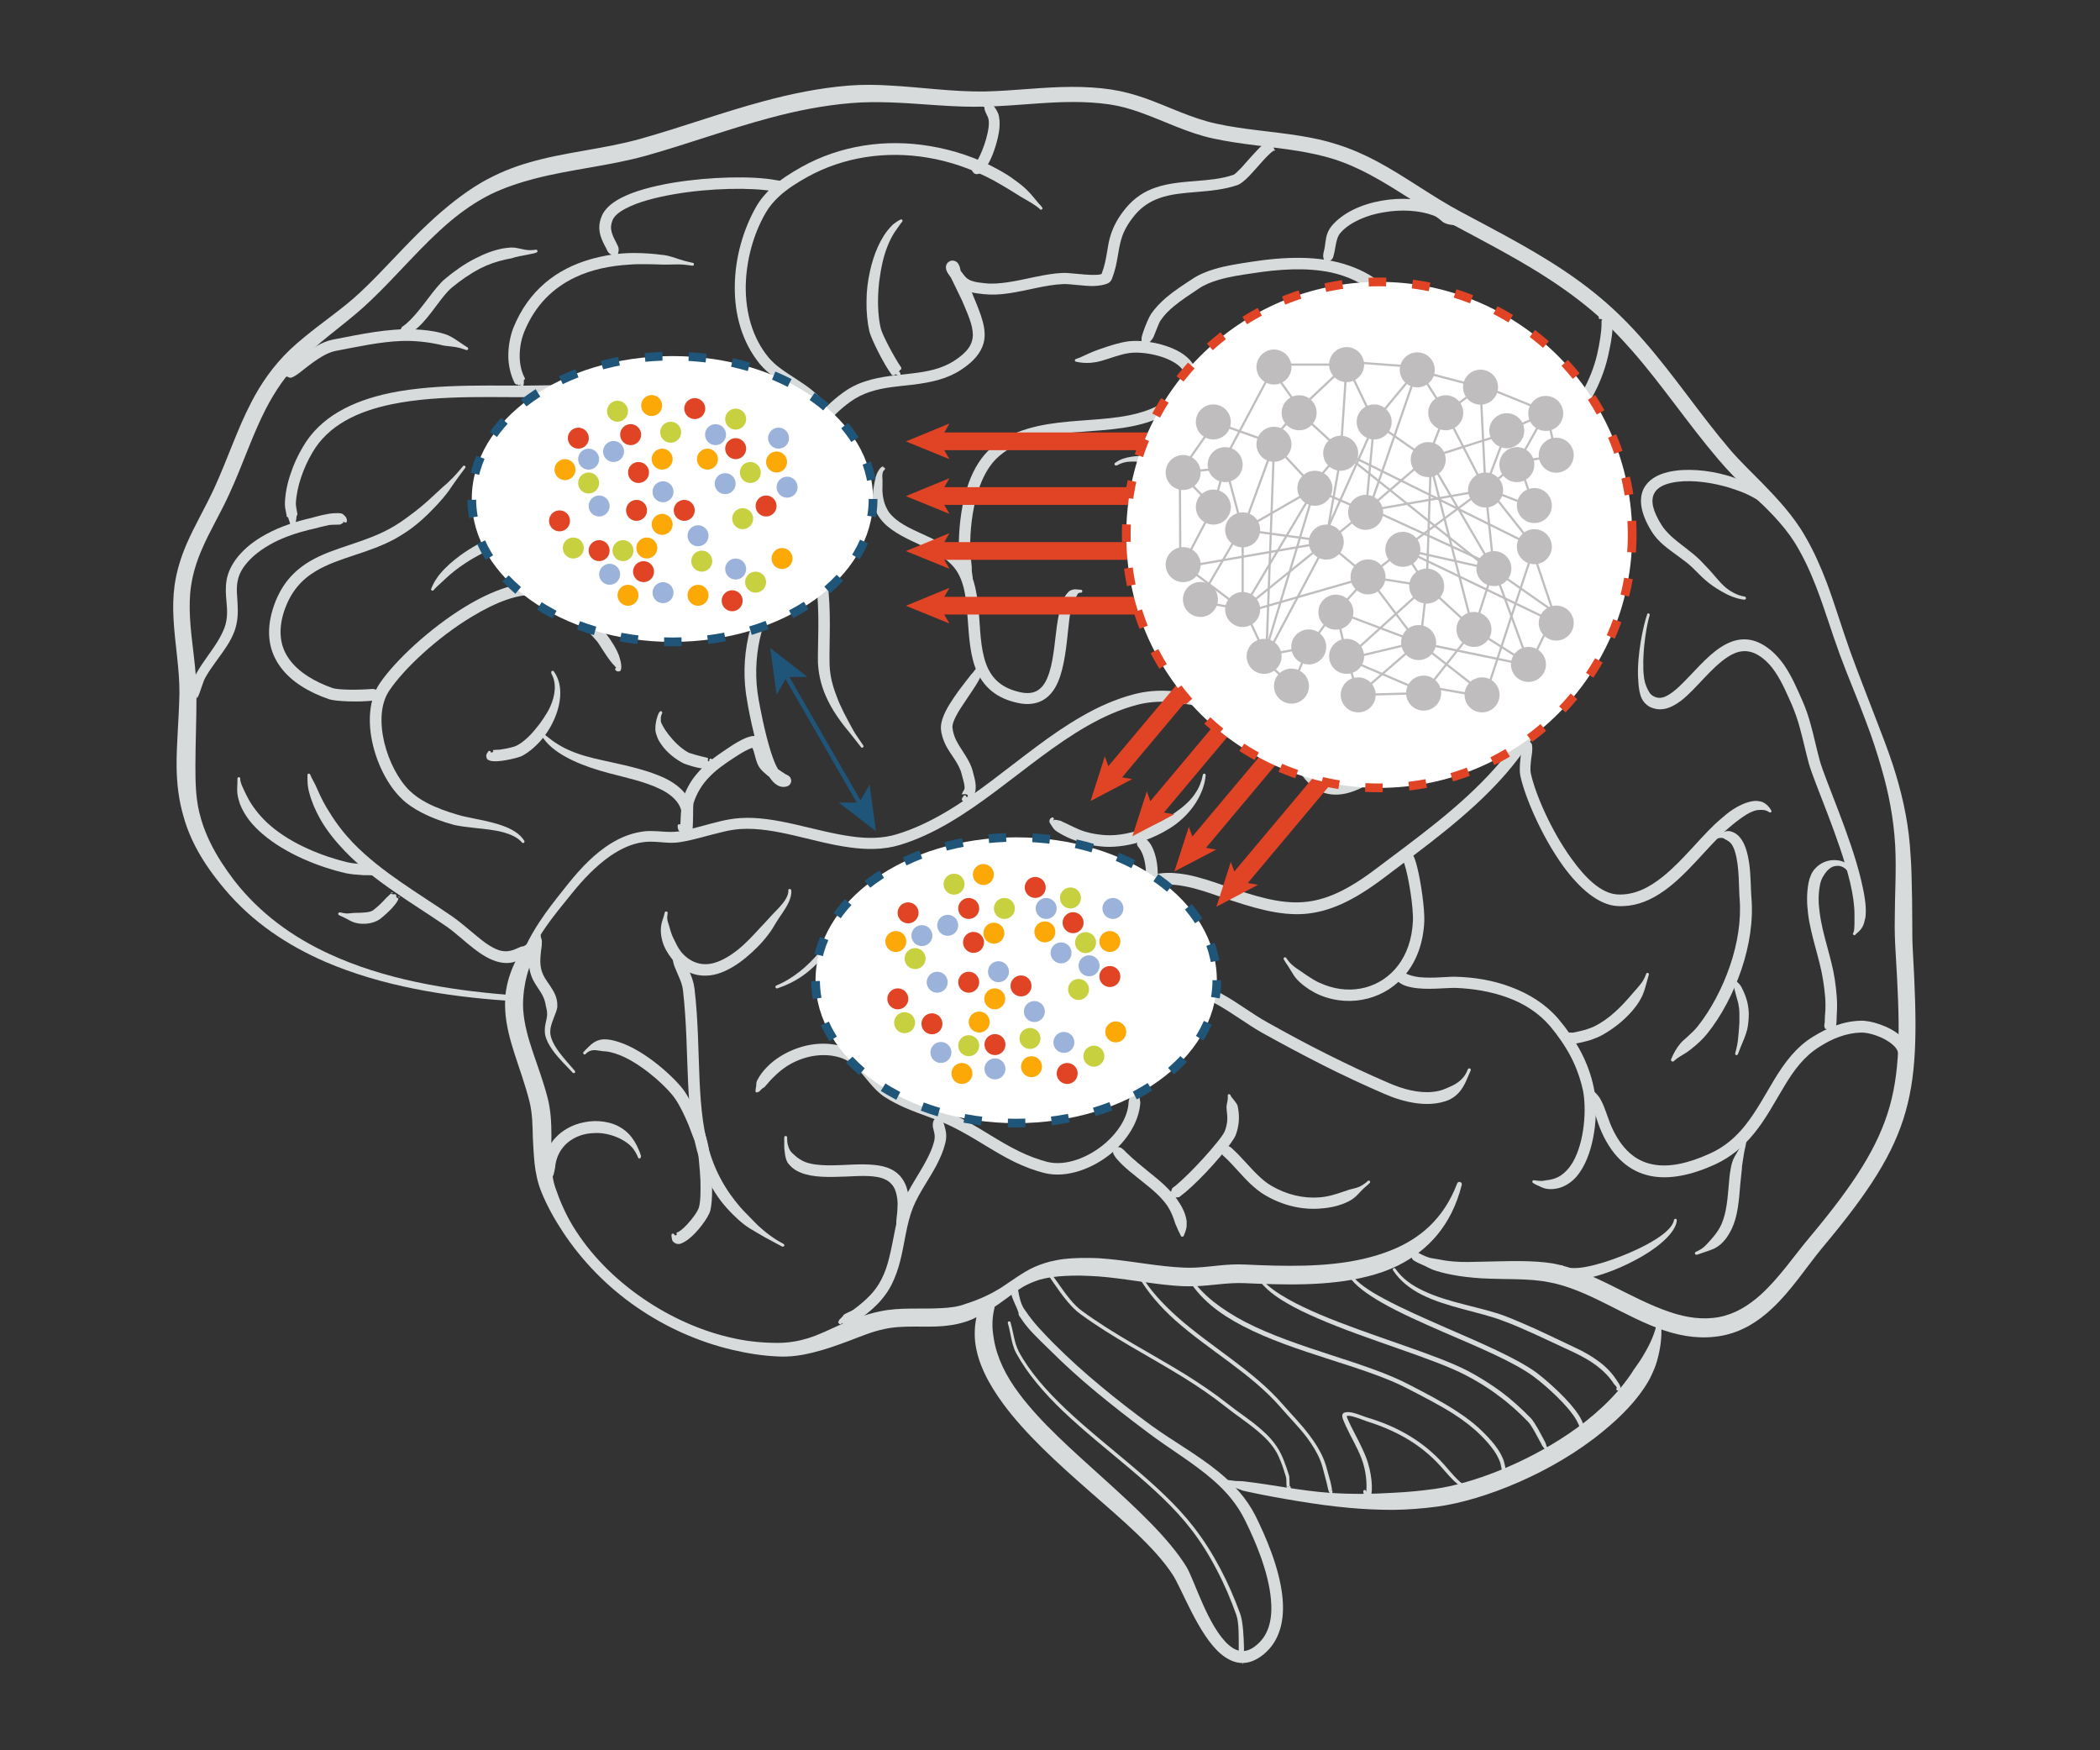 <svg xmlns="http://www.w3.org/2000/svg" viewBox="0 0 959.7 799.7"><rect x="0" y="0" width="959.7" height="799.7" fill="#333333" stroke="none"/><defs><style> .cls-1 { fill: #fca807; } .cls-1, .cls-2, .cls-3, .cls-4, .cls-5, .cls-6, .cls-7 { stroke-width: 0px; } .cls-2 { fill: #c0bdbe; } .cls-8, .cls-9, .cls-10, .cls-11, .cls-12 { stroke-miterlimit: 10; } .cls-8, .cls-10 { fill: #fff; stroke-dasharray: 0 0 8 12; stroke-width: 4px; } .cls-8, .cls-11 { stroke: #1f5579; } .cls-3 { fill: #d7dbdc; fill-rule: evenodd; } .cls-4 { fill: #c7d03f; } .cls-9 { stroke: #c0bdbe; } .cls-9, .cls-11, .cls-12 { fill: none; } .cls-5 { fill: #e14425; } .cls-6 { fill: #1f5579; } .cls-10, .cls-12 { stroke: #e14425; } .cls-11, .cls-12 { stroke-width: 2px; } .cls-7 { fill: #9bb2db; } </style></defs><g id="Layer_1" data-name="Layer 1"><path class="cls-3" d="M240.7,434.2c.3-.5,1-.7,1.5-.4.5.3.7,1,.4,1.5.5,1.4,1.1,1.3,1,2.7,0,.3-.2.5-.3.7-2.2,4.8-3.2,9.3-3.8,13.5-.4,3.2-.6,6.2-.4,9.2.9,13.1,7.2,25.1,11.1,40,1.5,5.7,1.8,11.6,1.8,17.5,0,5.4-.4,10.8.2,16.1.3,2.5.7,5,1.5,7.4,2.1,6.2,4.7,12.2,8.1,17.8,7.9,13,19.1,24.2,31.9,33,12.8,8.8,27.3,15.3,42.1,18.4,6.5,1.4,13.1,2,19.6,2,5,0,9.5-.8,13.8-2.1,5.5-1.7,10.4-4.3,15.7-6.6,5.4-2.3,11-4.4,17.2-5.7,9.3-2,19.1-.9,28.5-1.5,3.6-.2,7.2-.6,10.6-1.9,6.9-2.2,11.7-4.6,15.8-7.1,2.7-1.7,5.1-3.5,7.6-5.1,2.6-1.7,5.2-3.4,8.4-4.8,2.8-1.2,6-2.3,9.9-3,4.1-.8,9-1.1,15.1-1,3,0,5.9.2,8.9.5,11.4,1.1,22.6,3.4,34,3.9,7.4.4,14.7-1.1,22-1.4,2-.1,4-.1,6,0,17.4.8,37,1.4,54.2-2.6,4.4-1,8.6-2.3,12.6-3.9,13-5.2,24-14.2,30.2-30.5.2-.6.8-.9,1.4-.7.6.2.9.8.7,1.4-4.7,18.5-15.4,29.9-29.2,36.8-4.3,2.1-8.9,3.7-13.7,4.9-17.9,4.6-38.3,3.9-56.5,3.1-7.4-.3-14.7,1.1-22.1,1.4-2,0-4,.1-6,0-11.6-.6-22.9-2.9-34.4-4.1-2.8-.3-5.5-.5-8.3-.6-5.5-.3-10-.1-13.8.2-3.4.3-6.3.8-8.8,1.5-2.9.9-5.4,2-7.7,3.3-2.5,1.5-4.8,3.3-7.3,5.1-4.2,3.1-8.9,6.5-16.1,9.8-4.1,1.7-8.4,2.6-12.8,3-9,.8-18.4-.6-27.3,1.4-5.7,1.2-10.7,3.4-15.8,5.3-5.6,2.1-11.2,4.1-17,5.5-4.9,1.2-10.1,2-15.8,1.7-6.9-.3-13.8-1.4-20.6-3-15.4-3.6-30.5-10.3-43.8-19.5-13.4-9.2-24.9-21-33.7-34.3-3.9-5.9-7.3-12-9.9-18.4-1.7-4.2-2.6-8.6-3.1-13-.4-3.9-.6-7.9-.8-11.9-.1-5.5-.2-11-1.5-16.3-3.9-15.4-10.3-28-11.1-41.6-.2-3.6-.1-7.3.7-11.1,1-4.9,2.9-9.9,6-15.2.1-.3.2-.6.4-.8,1.2-.9,1.4-.4,2.9-.7h0Z"></path><path class="cls-3" d="M231.4,455c.6,0,1.1.6,1,1.2,0,.6-.6,1.1-1.2,1-27.4-1.9-56.7-6.6-82.5-17.7-17.5-7.6-33.4-18.2-46-33.2-10.4-12.3-15.9-22.8-18.8-33.1-2.2-7.5-3.1-14.9-3.2-22.9-.1-9.8,1-20.5,1.3-33.3.1-11.4-2.1-22.8-2.7-34.2-.3-5.2-.2-10.3.5-15.5,1-6.8,3-13,5.5-18.8,3.7-8.5,8.4-16.4,12.5-25.2,6.3-13.7,10.6-27.2,17.1-39.6,4.4-8.5,9.9-16.5,17.6-23.9,2.1-2,4.2-3.8,6.4-5.6,8.4-7,17.7-13.1,25.7-20.6,10.8-10.1,20.5-21.6,31.4-31.7,3.7-3.5,7.6-6.8,11.5-9.9,4-3.1,8.2-6.1,12.7-8.7,7-4,14.1-6.9,21.4-9,16.7-4.9,34.1-6.1,51.2-10.9,19.2-5.4,37.3-12.1,56-17.1,12.6-3.4,25.5-6.1,39.1-7.2,6.4-.5,12.8-.4,19.1,0,14.4.8,28.5,2.9,43,2.7,13.6-.3,26.7-2.1,40.1-2.1,5.8,0,11.7.3,17.7,1.2,5.3.8,10.4,2.2,15.3,3.9,11,3.9,21.2,9.2,32.7,11.7,12.8,2.8,25.7,3.5,38.5,5.6,5.6.9,11.3,2.1,16.8,3.9,6.4,2,12.5,4.7,18.3,7.8,13.1,7,25.2,16.1,38.4,23.1,13.3,7.1,26.6,14,39.4,21.9,8.6,5.3,16.9,11.1,24.7,17.7,7.1,6,13.5,12.5,19.5,19.4,13.8,15.8,25.4,33.3,39.1,49.4,4.7,5.5,10,10.5,15.1,15.7,3.5,3.6,6.9,7.2,10.1,11,3.5,4.2,6.7,8.5,9.4,13.3,3.9,6.7,6.9,13.6,9.6,20.6,3.9,10.4,7,21,10.8,31.6,3.8,10.5,7.9,20.8,11.8,31,2.7,7,5.4,13.9,7.7,20.9,3.8,11.7,6.7,23.8,7.8,36.7.4,5,.7,9.9.8,14.9.2,6.9.3,13.7.3,20.6,0,4.5,0,9,.3,13.5,1.8,32.5,2.1,53.5-3.3,72.7-5.4,19.2-16.6,36.7-38,62.2-7.3,8.8-14.3,19.8-23.2,28-6.4,6-13.8,10.6-22.7,12.3-9.1,1.7-17.8.5-26.5-2.4-17.7-5.9-34.7-18.7-52.5-22-9.4-1.9-20.2-1.2-30.9-1.8-4.7-.3-9.4-.8-13.9-1.7-3-.6-5.9-1.3-8.6-2.3-1.2-.5-2.3-1.1-3.5-1.7-1.7-.8-3.4-1.4-4.9-2.4-.2-.1-.4-.2-.5-.4-.4-.4-.5-.8-.8-1.4-.5-.3-.7-1-.3-1.6.3-.5,1-.7,1.6-.3.6,0,.9,0,1.5,0,.2,0,.3.1.5.2,1.5.7,2.9,1.5,4.5,2,1.1.4,2.3.5,3.4.7,2.6.5,5.3,1,8.1,1.2,4.3.4,8.7.2,13.2.1,11.1-.2,22.4-.8,32.3.8,18.2,3.4,35.6,16.3,53.7,22.3,7.2,2.4,14.6,3.6,22.2,2.2,7.3-1.4,13.4-5.2,18.8-10,8.7-7.8,15.7-18.3,22.9-26.8,20.4-24.4,31.1-41.2,36.3-59.5,5.2-18.6,4.6-38.8,2.7-70.2-.3-5-.5-9.9-.4-14.9,0-11.3.8-22.7.2-34-.7-12.5-3-24.2-6.3-35.5-2-7-4.3-14-6.9-20.8-3.8-10.3-8.2-20.4-12.1-31-3.9-10.6-7-21.2-11-31.4-2.6-6.7-5.6-13.2-9.5-19.6-2.7-4.3-5.9-8.2-9.4-12-3.3-3.5-6.8-6.9-10.3-10.2-5.4-5.2-10.7-10.5-15.5-16.2-13.7-16.1-25.3-33.5-39.1-49.3-5.8-6.6-11.9-12.9-18.7-18.6-7.5-6.3-15.5-11.9-23.8-17.1-12.6-7.8-25.8-14.7-38.9-21.7-13.2-7-25.3-16.1-38.4-23.1-5.4-2.9-11-5.4-17-7.3-5.2-1.6-10.5-2.7-15.8-3.6-12.9-2.1-26-2.9-38.9-5.7-11.8-2.5-22.3-8-33.6-12-4.5-1.6-9.1-2.9-13.9-3.6-5.6-.8-11.1-1.1-16.6-1.1-13.3,0-26.4,1.8-39.9,2.1-14.6.5-28.9-1.4-43.5-1.9-6-.2-11.9-.2-18,.3-13.1,1.1-25.4,3.6-37.6,6.9-18.7,5-36.8,11.7-56,17.1-17.2,4.8-34.5,6.2-51.3,10.6-6.8,1.8-13.6,4-20.3,7.3-6.5,3.3-12.4,7.4-17.9,12-13.2,11.1-24.3,24.8-36.8,36.6-8,7.7-17.2,14.1-25.5,21.4-2,1.8-4,3.6-5.9,5.4-7.1,6.9-12,14.4-16.1,22.2-6.4,12.4-10.6,25.7-16.9,39.3-4,8.8-8.8,16.6-12.4,25-2.3,5.3-4.1,10.8-5,16.9-.7,4.7-.7,9.4-.5,14.1.6,11.6,3,23.1,3,34.7,0,12.8-.5,23.5-.5,33.2,0,7.3.1,14.2,1.7,21.1,2.3,9.7,7,19.6,16.1,31.5,11.6,14.9,26.5,25.7,43.2,33.4,25.2,11.7,54.2,16.5,81.2,18.7h0Z"></path><path class="cls-3" d="M451,594.7c.2-.6.8-.8,1.4-.6.6.2.8.8.6,1.4,1,1.2,1,.2,1.5,1.7,0,0,0,.2,0,.3-.2,1-.5,2-.6,3-.6,3.9-.4,7.6.3,11.4,1.4,8.4,5.4,16.7,11.5,24.8,9.8,13.2,24.3,25.9,38.1,38.4,15.5,14,30.4,27.8,38.4,40.8,3.7,6.1,9.8,27.4,19.4,35.8,3.7,3.2,7.9,4,12.6,0,6.1-5,7.4-12.8,6.6-21.1-1.2-13-7.5-27.2-11.7-35.7-3.6-7.5-8.8-13.5-14.8-18.7-9.3-8.1-20.4-14.5-30.2-22-7.9-5.9-15.6-11.9-23.1-18.1-7.5-6.2-14.7-12.7-21.7-19.7-4.9-4.8-9.5-9-12.7-14-.4-.6-.9-1.1-1.1-1.8,0-.2,0-.4,0-.6-.9-3.2-2.9-6-3.6-9.8-.2-1,.5-1.9,1.4-2,1-.2,1.9.5,2,1.4.5,3.1,1.2,6,2.6,8.3.4.6.8,1.1,1.2,1.7,3.4,5,7.7,9.4,12.5,14.3,6.9,6.9,14.1,13.4,21.5,19.5,7.4,6.2,15.1,12.1,23,17.9,10.1,7.3,21.4,13.5,31,21.4,6.7,5.5,12.5,11.8,16.6,19.8,4.4,8.9,11.1,23.8,12.4,37.5,1,10.2-1.1,19.7-8.6,25.9-7.4,6-13.9,4.6-19.7-.3-10.1-8.6-17.8-29.9-21.9-36.1-8-12.3-22.9-24.9-38.1-38.2-14.5-12.7-29.2-26.1-39.3-39.8-6.9-9.4-11.9-19-12.9-28.8-.4-4.7,0-9.3,1.5-14,.3-1.1.6-2.3,1.2-3.4,0,0,0-.2.2-.3,1.3-.9.7-.2,2.3-.5h0Z"></path><path class="cls-3" d="M558.3,678c-.6-.1-1-.7-.8-1.3.1-.6.7-1,1.3-.8,2,.3,3.9.6,5.9.8,1.3.1,2.6,0,4,.2,12.9,1.5,25.8,4.3,38.8,5.2,9.7.7,19.4.6,29.1,0,6.4-.3,12.8-.9,19.2-1.8,17-2.4,40.8-11.5,60.8-25,11.3-7.6,21.3-16.7,28.3-26.8.6-.8,1.1-1.7,1.7-2.6,1.4-2,2.8-3.9,4-5.9,2.8-4.6,5.1-9.2,6.4-14.4,0-.6.6-1,1.2-1,.6,0,1,.6,1,1.2.3,5.4-.4,10.6-1.9,15.9-.6,2.2-1.5,4.4-2.5,6.5-.5,1.1-1,2.1-1.6,3.1-4.9,8.4-12.3,15.9-20.6,22.7-22.9,18.9-54.4,31.5-75.7,34.4-6.7.9-13.4,1.4-20.1,1.5-6.7,0-13.4-.3-20-.9-7.9-.7-15.8-1.8-23.7-3.1-7.8-1.3-15.7-2.7-23.4-4.4-.8-.2-1.6-.3-2.3-.6-1.2-.4-2.4-1-3.6-1.4-1.8-.6-3.6-1.1-5.5-1.7h0Z"></path><path class="cls-3" d="M235.8,447.1c.3-.3.7-.3.9,0,.3.3.3.7,0,.9,0,.6-.1.6-.1.8,0,.1-.1,0-.2.1,0,.3-.3,0-.4.1-.1.2-.2-.1-.3,0,0,0,0,0-.2,0,0,0,0,0-.1,0-.3.1-.1-.4-.5-.4-.2,0,0-.2-.2-.3-.2,0,.1-.3-.1-.4,0,0,.1-.1,0-.3-.1-.2,0-.2,0-.8,0,0,0-.1,0-.2.5-1,2-3.1,2.4-3.6.6-.7.9-1.5,1.2-2.4.7-2.6.7-5.6,1.9-8,2-4.2,4.1-7.8,6.4-11.3,3.4-5.2,7.2-10,11.5-15.4,5.1-6.5,11.3-13.7,18.6-18.8,5.1-3.6,10.7-6.2,16.8-7.1,1.2-.2,2.5-.3,3.7-.3,4.4,0,8.8.8,13,.2,6.4-1,12.8-3.2,19.3-4.7,2.9-.7,5.9-1.2,8.9-1.4,16.2-1.1,34,6.1,50.9,8.4,7.1,1,14,1,20.6-1,31.3-9.5,56-37.6,84.6-53.9,7.6-4.4,15.5-7.9,23.9-10.1,10.7-2.8,20.8-1.5,30.8.7,9.5,2,19,4.9,28.9,5.3,7.5.3,15.3-.8,23.5-4.9,12.2-6,19.1-13.3,23.6-21.6,7.7-14.1,8.8-30.7,16.7-48.2,3.1-6.8,8.5-14.5,15.3-18.9,4.9-3.2,10.6-4.7,16.7-3.2,7.6,1.8,11.7,7.6,13.2,14.7,2,9.5-1,21.4-6,27.8-1.7,2.2-3.9,3.9-6.3,5.6-.5.4-1,.7-1.5,1-.8.5-1.6.9-2.4,1.3-1.7.9-3.4,1.3-4.7,2.5-.3.3-.6.6-.9,1-.2.3-.6.4-.9.2-.3-.2-.4-.6-.2-.9.2-.5.5-1,.7-1.5,1-2,2.1-3.8,3.7-5.6.5-.6,1.2-1.1,1.8-1.6,2.3-1.8,4.8-3.3,6.4-5.4,4.2-5.4,6.6-15.5,4.9-23.5-1-5.1-3.8-9.3-9.2-10.6-4.6-1.1-8.9.1-12.6,2.5-6,3.8-10.6,10.6-13.3,16.6-7.9,17.6-9.1,34.4-16.8,48.5-5,9.1-12.5,17.2-26,23.8-9.2,4.5-17.8,5.8-26.1,5.4-10.2-.4-20-3.3-29.8-5.4-9.3-2-18.5-3.3-28.3-.7-7.9,2.1-15.4,5.5-22.6,9.6-28.9,16.5-54,44.8-85.7,54.4-7.3,2.2-15,2.2-22.9,1.1-16.6-2.2-34-9.4-49.8-8.4-2.7.2-5.4.6-8.1,1.3-6.6,1.5-13.1,3.7-19.6,4.7-1.2.2-2.5.3-3.7.3-4.3,0-8.8-.9-13.1-.3-5.3.7-10.2,3-14.8,6.1-7,4.8-13.1,11.4-18,17.5-4.3,5.3-8.1,9.9-11.6,14.9-2.3,3.3-4.4,6.7-6.4,10.7-1.1,2.3-1.1,5-1.9,7.4-.4,1.3-1,2.5-1.9,3.6-.3.4-1.5,2.2-2.1,3,0,0,0,.1,0,.1,0,0-.2,0-.2,0,0,0-.1-.1,0-.1,0,0,0,0,0-.1.2-.1-.1-.2,0-.3.1-.1-.1-.2,0-.3,0,0-.1,0,0-.2,0,0,0,0,0,0,0-.3-.4,0-.4-.4,0-.2-.3,0-.4-.1,0-.1-.2.1-.3,0,0,0-.1.2-.3,0,0,0-.1.1-.1.1,0,0,0,.2.4.2h0Z"></path><path class="cls-3" d="M581.2,325c.3.2.3.7,0,.9-.2.3-.7.3-.9,0-.8-.4-1.6-.8-2.6-.9-.4,0-.7.1-1.2.1-.5,0-1.1,0-1.6,0-.8,0-1.5,0-2.3,0-4.1-.3-8.6-.4-12.6-1.2-2.1-.4-4-1-5.7-2-2.9-1.7-5.6-3.7-8-5.9-3.5-3.2-6.7-6.8-10-10.2-10.3-10.8-14.6-19.5-15.4-28.9-.4-5,0-10.1,1.4-15.8.3-1.2.6-2.5,1-3.7.6-2,1.4-3.9,2.2-6,0-.2.1-.4.2-.5.7-1.6,1.9-2.9,2.7-4.6,0-.2.1-.4.2-.6.1-.4.5-.6.8-.4.4.1.6.5.4.8,0,.2-.1.4-.1.6-.3,2,0,3.8-.3,5.6-.4,3.2-1.1,6.1-1.7,8.8-1.5,8-2.4,14.6-.5,21.2,1.8,6.3,5.8,12.6,12.9,20,3.2,3.4,6.3,6.9,9.7,10,2.2,2,4.5,3.8,7.1,5.2,2.7,1.5,6.1,1.8,9.5,2,2,.1,4,.2,6,.5.5,0,1,.2,1.5.3.6.1,1.1.3,1.6.5.8.3,1.6.7,2.3,1.2.5.4.8.8,1.3,1.3.7.6,1.5,1.1,2.1,1.8h0Z"></path><path class="cls-3" d="M549.4,316c-.3-.2-.4-.6-.2-.9.2-.3.6-.4.9-.2,1.1.5,2.1.8,3.2,1,1.1.2,2.2.1,3.4.2.5,0,1.1.1,1.6.2.8,0,1.7.2,2.5.2,3.5.4,7.1.7,10.6,1.4,3.4.7,6.7,1.8,9.7,3.8,5.1,3.5,8.5,11,12.1,18.5,3,6.3,6.1,12.7,11,15.8,5.1,3.2,12,2.4,22.9-5.2,2.6-1.8,5.3-3.6,7.8-5.5,1.7-1.2,3.3-2.5,4.8-3.9,1.3-1.2,2.5-2.5,3.7-3.7.5-.6,1-1.1,1.6-1.6,1.8-1.9,3.6-3.7,5.2-5.8,1-1.3,1.9-2.5,2.7-3.9.3-.6.6-1.2,1-1.8.2-.3.6-.5.9-.3.3.2.5.6.3.9-.3.7-.6,1.3-.9,2-.4,1-.8,2.1-1.2,3.1-1,2.7-2,5.3-3.4,7.8-.6,1.1-1.4,2.2-2.2,3.2-1.2,1.5-2.6,2.8-4.1,4.1-1.7,1.5-3.4,2.8-5.2,4.2-2.6,1.9-5.3,3.7-7.9,5.6-13.5,9.5-22.4,9.3-28.8,5.3-5.7-3.6-9.5-10.7-13-18-3.1-6.6-5.9-13.3-10.4-16.4-3.3-2.3-7.2-3.1-11.2-3.6-2.3-.3-4.7-.5-7-.9-.6-.1-1.2-.3-1.8-.4-1-.3-2-.5-2.9-1-1.1-.5-2.1-1.2-3.1-1.9-1-.7-1.9-1.4-2.7-2.2h0Z"></path><path class="cls-3" d="M246.7,427.1c.2,0,.7.2.4.3,0,0,0,.1,0,.2,0,.6.4,1.4.5,2.1.1.6,0,1.2,0,1.5,0,.5,0,1-.1,1.5-.2,1.2-.3,2.3-.4,3.3-.3,2.8-.2,4.9.2,6.7.8,3.3,2.5,5.4,4,7.6,1.7,2.6,3.5,5.3,3.4,9.3,0,.4,0,.7-.1,1.1-.3,1.4-.8,2.5-1.3,3.8-.6,1.6-1.2,3.1-1.6,4.8-.3,1.5-.4,3.1.2,4.9.7,2.2,2,4.3,3.5,6.4,2.3,3.1,5.1,6.1,7.3,8.7.2.3.2.7,0,.9-.3.2-.7.2-.9,0-2.8-3-6.3-6.3-9-10-1.2-1.7-2.3-3.4-3-5.2-.7-1.7-.9-3.2-.8-4.7,0-2.1.8-4.1,1-6.1.1-1.2,0-2.3-.3-3.5,0-.3-.1-.5-.2-.8-.4-2.9-1.3-4.8-2.5-6.7-1.8-2.8-3.9-5.4-4.8-9.4-.5-2.3-.8-5.1-.2-8.6.2-1.2.5-2.4.9-3.7.2-.5.4-1,.6-1.5.3-.6.7-2.9,1.3-3.6.1-.1.2-.3.3-.4.4,0,.2-.3.6-.1,0,0,0,0,.1,0,.3-.1.7,0,.9.3.1.3,0,.6-.2.8h0Z"></path><path class="cls-3" d="M242.5,430.1c.2-.3.7-.3.9,0,.3.2.3.7,0,.9-.7,1.3-1.6,2.2-2.2,3.3-.4.6-.4,1.2-.8,1.7-.9,1.3-2.1,2-3.2,2.6-3.5,1.9-7.1,1.7-10.6.6-3.4-1.1-6.8-3.2-10.1-5.8-4.2-3.2-8.3-7.2-12.5-10.1-15.6-10.7-33.2-20.7-46.4-34.4-4.4-4.6-8.4-9.5-11.5-15.1-2-3.6-3.7-7.5-4.8-11.7-.2-.8-.4-1.5-.5-2.3-.3-1.8-.3-3.6-.3-5.5,0-.4.1-.7.5-.8.4,0,.7.1.8.5.7,1.7,1.6,3.2,2.4,4.8.3.7.6,1.4.9,2,1.6,3.7,3.4,7.2,5.5,10.4,3.1,5.1,6.7,9.7,10.8,14,13,13.4,30.3,23.2,45.5,33.7,3.6,2.5,7.1,5.7,10.7,8.6,3.5,2.9,6.9,5.5,10.5,6.7,2.3.7,4.5.6,6.9-.3.9-.4,1.9-.8,3-1.3.6-.2,1.1-.1,1.6-.4,1-.5,1.8-1.3,2.8-2.2h0Z"></path><path class="cls-3" d="M177.5,401.1c.2.3.2.7,0,.9-.3.2-.7.2-.9,0-.4-.4-.8-.7-1.3-1-.4-.2-.8-.2-1.2-.3-.8-.3-1.7-.5-2.6-.6-1-.2-2.1-.1-3.1-.2-.7,0-1.4,0-2.1,0-3.1-.2-6.1-.4-8.7-1-11.5-2.7-26.9-8.6-37.7-17.9-2.2-1.9-4.3-4-6-6.2-1.8-2.4-3.3-4.9-4.3-7.6-.5-1.5-.9-3-1.1-4.5-.2-1.6-.1-3.2,0-4.9,0-.7,0-1.3,0-2,0-.4.3-.7.6-.7.4,0,.7.3.7.6,0,.5,0,1.1.2,1.6.3,1.3.9,2.3,1.4,3.5.7,1.6,1.5,3.1,2.3,4.6,1.2,2.2,2.7,4.2,4.3,6.2,1.6,1.9,3.4,3.8,5.4,5.5,10.1,8.8,24.5,14.3,35.4,16.9,2.4.6,5.3.6,8.1,1.1,1.3.2,2.5.6,3.7,1,1.9.7,3.7,1.4,5,2.8.2.2.3.4.4.6.2.2.3.3.5.5.4.4.8.8,1.1,1.3h0Z"></path><path class="cls-3" d="M178.9,408.2c-1-.6,1.9-.5,0,0h0ZM178.6,408.2c0,0,0,.1,0,.2,0,0,0,0,0,0,.1,0,.2,0,.3,0,0,0,.2.1.4.2,1.1.5-.6-.5.3,0,.6.4-.3-.4.2,0,.5.3-.2-.3.1,0,0,0,.1,0,.1.1,0,0-.3-.3,0-.1,0,0,0,0,.1,0,0,0,.2,0,.2,0,.2,0,.6,0,.7.3,0,.1.2.2.1.6,0,.2,0,.4,0,.5.2,0,.8.6.3.2-.3-.2.4.2,0,0-.8-.6.6.3.7.4-.1.1-.1.4-.2.6-.4.8-.9,1.6-1.6,2.4-.4.5-.8.9-1.2,1.4-1.6,1.7-3.5,3.4-5.1,4.7-2.1,1.6-5.1,2.5-8.3,2.4-1.2,0-2.4-.2-3.5-.5-1.7-.5-3-1.4-4.4-2.1-1-.5-2-.9-2.8-1.3-.3-.1-.5-.5-.4-.9.1-.3.5-.5.9-.4.8.2,1.8.4,2.9.5,1.4,0,2.8-.3,4.4-.3,1,0,1.9,0,2.9-.1,2-.1,3.9-.3,5.1-1.3,1-.8,2.1-1.7,3.1-2.7.9-.9,1.8-1.8,2.6-2.7.6-.6,1.2-1.1,1.7-1.6h0ZM181.3,409.6s0,0,0,0c.2.1.4.4.1,0,0,0,0,0,0-.1h0ZM180.2,409.7c0,0,0-.1-.1-.2,0,0,0,0,0,0,0,0,0,0,0,0,0,0,0,.1,0,.1,0,0,0,0,0,0h0ZM178.6,408.2s0,0,0,0c0,0,0,0,0,0h0ZM182.4,410.1s0,0,0,0c0,0,0,0,0,0h0ZM182.4,410.1s-.1,0-.3-.2c-.6-.4,1.2-.2.4.2,0,0,0,0,0,0h0Z"></path><path class="cls-3" d="M281.7,305.3c0-.1-.2-.2-.3-.4-.4-.6-1-1.1-1.6-1.8-.7-.9-1.5-1.8-2.2-2.9-2.2-3.2-4.3-6.7-4.7-7.1-3.8-4.3-9.2-10.4-15.1-15-3.8-3-7.8-5.4-11.6-6-8.6-1.4-19.7,3.1-30.6,9.7-15.8,9.5-31,23.8-37.6,33.6-4.3,6.3-4.4,15.2-2.4,23.8,2.1,8.7,6.4,17,11.6,22.1,2.2,2.1,4.9,4,7.8,5.5,4.5,2.4,9.5,4.1,13.9,5.4,2.4.8,5.5,1.3,8.7,2,4.6.9,9.5,2,13.7,3.7,3.6,1.5,6.6,3.5,8.3,6.3.2.3.1.7-.2.9-.3.2-.7.1-.9-.2-1.9-2.2-4.8-3.5-8.1-4.5-4.2-1.2-9-1.6-13.5-2.1-3.6-.4-6.9-.8-9.5-1.4-4.8-1.3-10.1-3.2-14.9-5.7-3.4-1.8-6.5-3.8-9-6.3-5.9-5.7-10.8-14.9-13.1-24.6-2.4-10.1-1.9-20.6,3.1-28,6.9-10.2,22.8-25.2,39.3-35.2,12.2-7.4,24.7-11.9,34.2-10.4,4.6.7,9.5,3.5,14.1,7,6.2,4.8,11.9,11.2,15.8,15.8.4.5,3.1,4,5,7.8.6,1.2,1.1,2.5,1.4,3.7.6,1.9.7,3.5.6,4.3-.1.8-.3,1.3-.7,1.4-.4.1-1,.3-1.7-.3-.3-.2-.5-.6-.3-.9,0-.2.2-.3.4-.3h0Z"></path><path class="cls-3" d="M257.1,270.5c0,0,0-.1,0,0,.3.5,1.1-1,2.3-1.6.2-.1.5-.2.7-.3,2.7-.7,6.1-1.1,6.9-1.2,4-.7,8-1.1,12.1-1.2,4,0,8.1,0,12.1.4,15.1,1.4,26.2,5.6,37.5,4.5,6.8-.6,13.6-3.3,21.5-9.8,2.4-2,5-3.8,7.1-6,1.3-1.3,2.4-2.8,3.2-4.5,3.3-7.2,3.8-14.5,4-21.7.2-8,0-15.9,2-23.7,2.3-8.9,7.3-17.7,18.9-26.1,3.2-2.3,6.6-4,10.2-5.1,6.9-2.3,14.2-2.7,21.4-3.6,6.7-.8,13.2-2,19-5.7,6.2-4,8.5-7.6,8.6-11.8,0-4.7-2.4-9.7-5-15.9l-5-10.3c-.9-1.2-1.8-2.5-2.1-3.4-.6-1.9.1-3.2,1.1-3.9,1-.7,1.9-.6,2.6-.4.6.2,1.3.6,1.8,1.4.2.4.5,1,.7,1.7.1.5.2,1,.3,1.4,1,1.4,2.3,3,2.6,3.2.8.7,1.7,1.2,2.7,1.5,1.8.6,3.8.8,5.7,1,3.4.4,6.8.1,10.3-.4,8.5-1.2,17.2-4,25.5-4.3,3.1-.1,9,.9,13.8.9,1.5,0,2.8,0,3.8-.4,2.7-6.9,2.3-12.2,4.3-18.2,1.2-3.6,3.1-7.4,6.7-11.8,4-4.9,8.7-7.8,13.7-9.5,5.8-2,12.1-2.5,18.4-3,5.8-.5,11.6-.9,17.1-2.8.4-.1.8-.5,1.4-1,1.2-1.1,2.7-2.6,4.1-4.3,3.6-4,7.5-8.6,10.2-10.1.4-.2.7-.4,1.1-.5,0,0,.1,0,.2,0,.3.1.1,0,.3.2.6.7.4,0,.8.7.2.3.1,0,.3.3.1.3,0,.1.3.3,0,0,.2,0,.3,0,.3.2.7.3.9.7.3.3.3.7,0,.9-.3.3-.7.3-.9,0-.1,0-.2,0-.4,0-.4.2,0,.2,0,.6,0,.2,0,0,0,.2,0,.1-.1.1,0,.2.5.1.6,1.1.1.7,0,0,0,0-.1,0-.7.3-1.4,1-2.3,1.8-.1.1-.3.3-.4.4-.2.2-.3.3-.5.5-.2.2-.4.4-.5.5-.4.5-.9.9-1.3,1.4-2.3,2.5-4.7,5.4-6.8,7.5-1.9,1.9-3.7,3.3-5,3.7-5.9,2-12.2,2.6-18.4,3.1-5.9.5-11.7.9-17.1,2.8-4.2,1.5-8,3.8-11.4,7.9-3.1,3.8-4.8,7-5.8,10-2,6.1-1.7,11.5-4.4,18.6-.1.4-.4,1-.7,1.4-.3.4-.7.7-1,.9-1.7.9-4.2,1.3-7,1.4-4.7,0-10.5-1-13.6-.9-8.1.3-16.6,3-24.9,4.2-3.9.6-7.8.8-11.6.4-1.7-.2-3.6-.4-5.4-.8.2.4.4.8.5,1.2,3.7,8.9,6.7,15.9,4.8,22.3-1.2,4-4.2,8-10.4,12-6.5,4.2-13.7,5.6-21.2,6.6-6.8.8-13.8,1.2-20.4,3.4-3,1-5.9,2.4-8.7,4.4-10.3,7.4-14.8,15.2-16.8,23.1-1.9,7.4-1.6,15-1.8,22.6-.2,7.9-.9,15.9-4.5,23.8-1,2.3-2.5,4.2-4.2,6-2.3,2.4-5,4.3-7.6,6.4-8.9,7.4-16.7,10.3-24.3,11-11.5,1.1-23-3.1-38.5-4.5-3.8-.4-7.6-.5-11.5-.4-3.8,0-7.6.4-11.3,1.1-.9.1-4.2,1.1-7,1.2-.3,0-.6,0-.8,0-2.6-.5-3.9-1.3-4-1.6,0-.3-.4-.5-.2-.8,0,0,0-.2.1-.3.1,0,.2-.3.6-.3.1,0,.3,0,.4,0h0ZM257.5,271.7c0,0-.1,0-.2.1,0,0,0,.1,0,.1,0,0,.2,0,.2-.1,0,0,0,0,0-.1h0Z"></path><path class="cls-3" d="M156.7,238.3s0,0,0,0c.2,0,0,.3.1.2.2,0-.1.4,0,.3,0,0,0,.2,0,.1,0,0,0,.1-.2.2-.5.1-.7.5-1.3.6-1.5.1-3.2,0-4.9.2-2.5.5-5,1.2-7,1.7l-2.2.5c-5.3,1.3-11.1,3.2-16.3,5.9-5.1,2.7-9.8,6.1-13.1,10.5-2,2.7-2.9,5.1-3.3,7.5-.6,3.5,0,6.9.1,10.4.2,3.7.1,7.6-1.4,11.9-.9,2.4-2.1,4.7-3.6,7-3.1,4.8-7,9.4-9.7,14.2-1.1,1.8-2.3,6.6-3.4,8.8,0,.2-.1.4-.3.5-2.5.9,1.5-.9-.9-.3-1.4.4-1.7,1.2-2.1.8-.2-.2-.6-.6-.4-1.6,0-.3.1-.5.3-.6-.5-1,0,1.9-.7-.1,0-.1,0-.2.1-.3.9-2.3,2.3-7.4,3.4-9.3,2.7-4.8,6.6-9.5,9.6-14.4,1.2-2,2.3-4.1,3.1-6.2,1.6-4.4,1.2-8.3.9-12-.3-3.1-.5-6.2,0-9.4.5-3.1,1.7-6.2,4.2-9.7,3-4.1,7-7.5,11.5-10.2,6.5-4,14-6.6,20.8-8.3l2.1-.5c3-.8,7-2,10.6-2.2,1.1,0,2.2-.1,3.2.1.1,0,.3,0,.4.1.7.4,1,.7,1.5,1.3.1.2.3.2.3.3,0,.2.1.1.1.3,0,.4.3.1.2.3,0,.2.2,0,0,.2-.1.3.3.1.1.3,0,.1.1,0,0,.2-.2.2.3.3,0,.4-.2,0,.2.2,0,.3-.1,0,0,.1,0,.1,0,0,0,.1,0,0-.3,0,0,.4-.2.3-.1,0,0,.2-.1,0-.2,0,0,.2-.2,0-.1-.1,0,.1-.4,0-.2-.1-.7-.2-1-.4h0ZM88.5,317.8c0,.1.1.2.1.2,0,0,0-.1-.1-.2h0ZM157.1,237s0,0,0,0c.2,0,.4-.2.4-.1,0,.1-.1-.2-.1,0,0,.2-.2-.1-.2,0,0,.2-.2,0-.2,0,0,0,0,0,0,0h0Z"></path><path class="cls-3" d="M133.9,242.1c-.2.3-.6.5-.9.3-.3-.2-.5-.6-.3-.9.3-1.5-.3-2.9-.9-4.6,0-.2,0-.3-.2-.5-.2-.2-.4-.2-.6-.4,0,0,0-.1,0-.2,0-.2,0-.5-.1-.7-.4-1.9-.8-3.8-.7-5.4.2-4.4,1.1-8.9,2.6-13.2,1.4-4.3,3.3-8.4,5.5-12.1,8-14,22.8-21.2,39.8-24.8,23.1-4.8,50.5-3,69.5-3.5,12.7-.4,46.7,0,65.4,10.3,10.1,5.5,16,13.8,13.4,25.8-1.8,8.2-7.2,13.2-14.2,16.3-9.2,4.2-21.2,5-30,6.4-10.6,1.7-24.5,4.4-38.2,8.6-5.3,1.6-10.7,3.5-15.7,5.6-5.6,2.4-10.9,5.1-15.6,8.2-3.4,2.2-6.4,4.6-9.2,7.2-.5.5-1.1,1-1.6,1.5-1.3,1.2-2.6,2.3-3.7,3.6-.2.3-.6.4-.9.2-.3-.2-.4-.6-.2-.9.7-1.7,1.5-3.3,2.6-4.8.4-.7.9-1.3,1.4-1.9,2.6-3.1,5.7-5.8,9.2-8.4,4.8-3.5,10.3-6.5,16.1-9.1,5.2-2.3,10.6-4.4,16.1-6.2,13.9-4.4,28.2-7.1,38.9-8.8,8.4-1.3,19.9-2,28.6-6,5.4-2.5,9.8-6.3,11.2-12.6,2.7-12.3-6.5-19.3-18.9-23.5-18.5-6.3-44.1-6.5-54.6-6.2-18.8.5-45.8-1.4-68.6,3.3-15.5,3.2-29.1,9.5-36.4,22.2-2,3.4-3.8,7.3-5.1,11.2-1.3,3.9-2.2,7.9-2.4,11.9,0,1.4.4,3.1.7,4.8,0,.1,0,.2,0,.3,0,.2-.1.2-.2.4-.1.2-.2.4-.2.7-.4,2.3-.3,4.4-1.6,6h0Z"></path><path class="cls-3" d="M174.4,316.1c.1-.2.4-.3.7-.3.4,0,.6.4.5.8,0,.2-.2.4-.5.8-.5.6-1.3,1.3-3,2.3-.3.2-.5.3-.9.4-.2,0-.4,0-.6,0-6.4.8-17.3.4-20.2-.6-9.3-3.2-17.3-8-22.2-14.7-5.1-6.9-6.9-15.6-3.5-26.6,3.5-11.1,9.6-17.4,17-21.8,10.7-6.3,24.4-8.2,36.7-15,3.1-1.7,6-3.7,8.9-5.9,2.9-2.1,5.7-4.4,8.5-6.9,2.2-2,4.3-4,6.5-6,1.1-1,2.3-1.9,3.3-3,1.1-1,2.1-2.1,3.1-3.2,1-1.1,1.9-2.3,2.9-3.4.2-.3.6-.3.9-.1.3.2.3.6.1.9-1,1.4-2.1,2.8-3.2,4.3-.8,1.2-1.7,2.3-2.5,3.5-.8,1.2-1.6,2.4-2.5,3.6-2.6,3.4-5.7,6.6-8.8,9.7-1.8,1.7-3.6,3.4-5.5,4.9-2.9,2.4-6.1,4.4-9.2,6.2-12.2,6.8-25.9,8.6-36.5,14.9-6.4,3.8-11.6,9.3-14.7,18.8-2.8,9-1.5,16.2,2.7,21.8,4.3,5.8,11.4,10,19.6,12.9,2.6.9,12.3.9,18,.4.1,0,.3,0,.4,0,.4,0,.7.1,1,.2,1.1.3,1.6.7,2.2.8.3,0,.5,0,.5.2h0Z"></path><path class="cls-3" d="M239.8,173.4s0,0,0,0c0,0,0,0,0,0h0ZM239.8,173.4s-.2,0-.2,0c0,0-.2.2-.2.4,0,.6,0,.6,0,1,0,.2,0,.2,0,.3-.1.2,0,.3-.1.5-.1.3,0,.6-.4.8-.2.3-.6.4-.9.1-.3-.2-.3-.6-.2-.9,0,0-.2,0-.2,0,.3.3-.8.8-.8.3,0-.4-.4-.1-.8-.2-.2,0-.2-.2-.4-.3-.1,0-.2,0-.3-.2-.2-.3-.3-.6-.5-1-1.6-3.5-2.5-7.6-2.5-11.6,0-4.4.8-8.9,2.3-12.8,7-17.3,19.9-26.9,35.1-31.3,6.3-1.8,13.1-2.9,19.9-2.9,4.4,0,8.9.3,13.3.9.7,0,1.3.2,2,.3,2.6.6,5.1,1.6,7.6,2.3,1.4.4,2.7.7,4.1,1,.4,0,.6.4.5.8,0,.4-.4.6-.8.5-1.3-.2-2.6-.4-4-.5-2.5-.2-4.9,0-7.5,0-.6,0-1.2,0-1.8,0-2.9-.1-5.8-.2-8.7-.2-2.2,0-4.3,0-6.5.2-8.8.5-17.3,2.2-24.9,5.8-10.1,4.8-18.4,12.7-23.4,25.1-1.3,3.3-2,7.1-2,10.8,0,3.3.6,6.6,2,9.5.1.3.3.5.4.8,0,0,0,.1,0,.2h0Z"></path><path class="cls-3" d="M282.3,117.4c.1.4-.1.7-.5.8-.4.1-.7-.1-.8-.5-.3-.4-.5-.6-.9-.9-.4-.4-.7-.4-1.2-.7-.3-.2-.5-.4-.8-.7-.5-.6-.8-1.3-1.1-2-1-1.8-1.9-3.6-2.5-5.5-.8-2.7-1-5.6.5-9.2,1.3-3.1,4.3-5.9,8.7-8.2,5.9-3.1,14.4-5.4,23.8-7,17-2.8,36.5-3.2,47.1-1.2,1.1.2,2.1.2,2.9.7.1,0,.2.1.3.2.2.2.2.3.4.5.4.8.4.7.6,1.5,0,0,0,.1,0,.2.1.1.3.2.5.3.3.1.5.5.3.9-.1.3-.5.5-.9.3-.1,0-.3-.1-.5-.1,0,0,0,0-.2,0-.8.5-.7.7-1.7,1.1-.1,0-.2,0-.3,0-.8,0-1.6-.4-2.5-.5-10.1-1.8-28.9-1.5-45.2,1.3-8.7,1.5-16.7,3.6-22.2,6.5-3.1,1.6-5.3,3.3-6.2,5.5-.6,1.6-.8,3-.6,4.2.4,2.8,2,5.1,3.2,7.8,0,.1.1.2.1.3.1.5.2.9.1,1.5,0,.6-.2.9-.3,1.5,0,.5,0,.9-.2,1.4h0Z"></path><path class="cls-3" d="M378.2,191.1c-.1.2-.3.4-.5.3,0,0,0,0,0,0,0,0-.1-.1-.2-.2,0,0,0-.2-.2-.3-.7-.6-2-1.1-3-1.9-.3-.2-.4-.5-.6-.6-.6-1.1-1.4-2.1-2.2-3-1-1-2-2-3-2.8-4.6-3.9-10.1-6.7-14.9-10.4-2.3-1.7-4.4-3.6-6.2-5.7-8.2-9.9-11.8-22.7-11.6-35.8.1-12.8,3.8-25.8,9.8-36.3,1.9-3.3,4.4-6.2,7.2-8.8,4-3.7,8.7-6.6,13.5-9.3,17.9-10,38.6-12.9,58.4-9.6,11,1.8,21.9,5.4,31.7,10.9,2.5,1.4,4.9,2.8,7.1,4.5,2,1.4,3.9,2.9,5.6,4.5,2.1,2,3.8,4.3,5.7,6.5.5.5,1,1,1.4,1.6.3.3.3.7,0,.9-.3.3-.7.3-.9,0-.5-.5-1.1-.9-1.6-1.3-2.3-1.7-4.7-2.9-7.2-4.4-2-1.2-3.9-2.5-5.8-3.6-2.3-1.4-4.6-2.7-6.9-4-9.4-5-19.6-8.6-30.1-10.3-18.7-3.1-38.1-.4-55,9-4.4,2.5-8.8,5.2-12.5,8.6-2.4,2.2-4.5,4.6-6.2,7.5-5.7,9.8-9,21.8-9.2,33.7-.1,11.9,3,23.5,10.4,32.5,1.6,1.9,3.4,3.5,5.3,4.9,4.9,3.7,10.5,6.6,15.2,10.6,1.4,1.2,2.9,2.5,4.1,4,.9,1.1,1.7,2.2,2.3,3.4,0,.2.1.4.2.7.2,1.3,0,2.6,0,3.5,0,.4,0,.7-.2.9h0Z"></path><path class="cls-3" d="M445.6,74.9c.1-.1.2-.4.3-.5.3-.4.6-.9,1-1.5,1.3-2.3,2.7-5.8,3.7-9.2,1.1-3.9,1.8-7.8.9-10.1,0-.1-.9-1.7-1.4-3.1-.1-.3-.1-.6-.2-.8,0-.2,0-.4,0-.6,0,0,0-.1,0-.2,0,0-.2,0-.2,0-.4,0-.6-.4-.5-.8,0-.7.4-.9.7-1.2.1-.1.2,0,.4-.2.1,0,.2,0,.3,0,.5-.2.8,0,1.7.3.2,0,.3.2.5.3.3.2.6.4.9.7,1.4,1.4,2.3,3.5,2.4,3.7.7,1.8.9,4.4.6,7.3-.6,4.8-2.4,10.6-4.4,14.6-1.3,2.5-2.7,4.5-3.8,5.2-.6.4-1.1.7-1.6.7-.4,0-.7.2-1,0-.4-.3-.7,0-.9-.5,0-.2-.2-.1-.3-.3,0-.2-.3-.2-.3-.4,0-.2-.2-.3-.2-.5,0-.3-.2-.5-.2-.9,0-.5,0-.9.2-1.6,0-.4.2-.7.5-.8.4,0,.7.2.8.5.4.5.7.6,1,.8,0,0,.2,0,.2,0,0,.1.3-.2.2-.2-.2,0,0-.4-.1-.4,0,0,0-.2-.2-.2-.2,0-.6-.2-.9-.3h0ZM450.5,48.5s0,0,0,0c0,0,0,0,0-.2,0,0,0,0,0,0,0,0,0,0,0,.1h0ZM445.6,74.9c0,0-.1,0-.2,0-.1-.1,0-.1.2,0h0Z"></path><path class="cls-3" d="M410.9,170c.3,0,.5.3.6.6,0,.3,0,.5,0,.6-.1.4-.5.5-1.3.3-.2,0-.3-.4-.6-.4-1.2-.2-.2.8-1.9.3-.2,0-.3-.3-.4-.5-3.2-4.1-9.2-16.1-10-19.5-.9-4-1.4-8.8-1.3-13.9,0-4.5.6-9.2,1.6-13.7,1.7-7.6,4.7-15,9.3-20,.6-.7,1.3-1.4,2.1-1.9.8-.6,1.5-1.1,2.4-1.5.3-.2.7-.2.9,0,.2.3.2.7,0,.9-.5.6-1,1.3-1.5,2-.7,1-1.4,2-2.1,3-2.4,3.8-4.1,8.3-5.3,13.2-.7,3-1.2,6.1-1.6,9.1-.9,7.8-.7,15.5.7,21.4.7,3.1,6.5,13.8,9.2,17.7,0,.1.2.2.2.3,0,1.4-.4.5-.8,1.4,0,.2-.1,0-.1.2,0,0,0,0,0,0h0Z"></path><path class="cls-3" d="M129.8,171.1s0,0,0,0c0,0,0,0,.1,0,.3-.6-.3-.8.2-2,.2-.6.8-1,1.4-1.5,1.4-1.2,3.1-2.3,3.7-2.8,2.6-2,5.8-4.6,9.2-6.5,2.5-1.5,5.1-2.6,7.6-3.1,13-2.5,25.2-5.2,37.5-4.7,4.1.2,8.2.6,12.3,1.7,1,.3,2,.6,3,1,2.2,1,4.1,2.4,6.2,3.8.8.6,1.7,1.1,2.6,1.7.3.2.5.6.3.9-.2.3-.6.5-.9.3-1-.3-1.9-.6-2.8-.9-2.3-.6-4.6-.7-6.8-1-.8-.1-1.6-.3-2.3-.5-6-1.3-11.8-1.9-17.7-1.7-9.9.4-19.8,2.6-30.3,4.6-1.9.4-3.9,1.3-5.8,2.4-3.1,1.8-6.2,4.2-8.6,6.1-.6.4-2.1,1.8-3.8,2.8-.6.4-1.3.7-1.9.9-.1,0-.2,0-.3,0-1.2-.1-1-.6-1.7-.5-.9.1-1.3-.5-1.3-.5,0-.2.2-.4.4-.5h0Z"></path><path class="cls-3" d="M180.3,153.1c-.4,0-.7-.3-.7-.7,0-.4.3-.7.7-.7.6,0,1.3-.2,1.8-.5.4-.2.8-.5,1.1-.9.3-.3.2-.6.5-.9.1-.1.3-.2.4-.3,1.2-.8,2.3-1.8,3.5-3,5.6-5.6,10.9-14.5,15.7-18.6,4.3-3.6,8.9-6.9,13.9-9.4,4.1-2.1,8.3-3.8,12.8-4.6,1.1-.2,2.3-.3,3.4-.4.9,0,1.7,0,2.6.2,1.9.3,3.7.9,5.6,1,1.1,0,2.2,0,3.2-.2.4-.1.7.1.8.5.1.4-.1.7-.5.8-.7.3-1.5.5-2.3.6-.6.1-1.2.3-1.9.4-2.4.5-4.8.8-7,1.6-1,.2-2,.4-3,.6-4,.9-7.8,2.2-11.5,4.1-4.6,2.4-8.9,5.4-12.9,8.7-4.8,4-9.7,13.1-15.6,18.3-1.6,1.4-3.2,2.5-4.9,3.2-.2.1-.4.3-.7.3-.7,0-1-.1-1.6-.2-.5,0-1,0-1.5,0-.8,0-1.5,0-2.3-.1h0Z"></path><path class="cls-3" d="M252,307.5c-.2-.3-.1-.7.2-.9.3-.2.7-.1.9.2,1.8,2.5,2.7,5.4,2.9,8.4.3,4.2-.7,8.8-2.6,13.2-1.2,2.8-2.7,5.4-4.5,7.8-3.1,4.1-6.8,7.3-10.3,9.2-1.1.6-9.1,2.8-13.2,2.4-.9,0-1.8-.3-2.3-.6-.1,0-.3-.1-.3-.2-.2-.4-.4-.3-.4-.7,0-.2-.2-.2-.1-.4.1-.6-.4-.4,0-.9.2-.3-.1-.3.1-.5.4-.4,0-.5.6-.8,0-.4.3-.6.7-.6.4,0,.6.3.6.7.2.1.4,0,.4,0,0,0,.3,0,.2,0-.2,0,.6-.2.3-.2-.2,0,.4-.2.2-.2-.1,0,.2-.2,0-.2-.3,0,.1-.9,0-.6,0,.3.6,0,1,0,.8,0,1.8,0,2.8-.2,3-.4,6.3-1.3,6.9-1.7,2.9-1.5,6-4.3,8.7-7.7,1.3-1.5,2.5-3.1,3.6-4.8,1.1-1.7,2.2-3.4,3-5.2,2.4-5.3,3.1-10.8.5-15.4h0Z"></path><path class="cls-3" d="M310.9,376.9s0,0,0,0c0,0,0,0,0-.2,0,0,0-.2,0-.2.2-.5.5-1.1.6-1.8.4-2.1.2-5-1.8-7.9-1.6-2.2-4.1-4.4-8.1-6.3-7-3.4-15.3-5.1-23.6-7.3-5.6-1.5-11.1-3.3-16.2-5.7-4.6-2.2-8.9-4.8-12.2-8.5-.8-.9-1.5-1.9-2.2-3-.2-.3-.2-.7,0-.9.3-.2.7-.2.9,0,.9.8,1.8,1.5,2.7,2.2,3.6,2.9,7.7,5.1,12.1,6.7,5,1.9,10.5,3,15.9,4.2,8.7,1.9,17.4,3.9,24.7,7.3,8.7,4.2,12,9.8,12.8,14.4.6,3.5,0,6.6-1.1,8.5-.2.4-.3.8-.6,1-1,.7-1.5,1-2.3.8-.4,0-.5.2-.8,0-.2,0-.3,0-.5,0-.2-.2-.4,0-.5-.2-.2-.3-.5-.3-.6-.7-.2-.4-.5-1-.4-2,0-.4.3-.7.6-.7,0,0,.2,0,.3,0h0ZM311.4,377.6c0,.1.2.3.2.4,0-.2-.2-.4-.2-.4h0ZM311.7,378c0,.1.1.2,0,.3,0,0,.1,0,0,0,0,0,0-.2,0-.2,0,0,0,0-.1,0h0Z"></path><path class="cls-3" d="M344.8,336.3c-1.8-7.2-3-13.7-3.3-15.7-1.9-10.1-1.6-20.1.5-29.7,2.1-9.6,6.1-18.9,11.6-27.3,1.6-2.4,6.8-11.1,11-13.7.8-.5,1.5-.8,2.3-1,1.7-.5,3.2-.1,4.7,1.1,3.3,3.1,5.4,8.9,6.5,15.8,1.9,12.6.8,28.9,1,36.8,0,4.8,1,9.4,2.6,13.8.7,1.9,1.4,3.9,2.3,5.8,1,2.2,2.1,4.4,3.3,6.6,1.2,2.2,2.3,4.4,3.6,6.5,1.2,1.8,2.4,3.5,3.6,5.3.2.3.2.7-.1.9-.3.2-.7.2-.9-.1-1.6-2-3.1-4-4.8-6.1-1.5-1.9-3.1-3.7-4.5-5.7-2.2-3-4.2-6.1-5.8-9.4-2.7-5.4-4.3-11.2-4.6-17.3-.2-7.8,1-23.8-.9-36.2-.8-5.5-2.2-10.2-4.8-12.8-.2,0-.5,0-.8.2-1.2.8-2.5,2.3-3.7,3.9-2.5,3.3-4.6,7.1-5.6,8.6-5.1,7.9-8.8,16.5-10.8,25.5-1.9,8.9-2.2,18.2-.5,27.6.5,2.7,2.6,14.4,5.6,23.9,1,3,2,5.8,3.2,7.8,1.1.8,2.3,1.6,3.4,2.3.1,0,1.2.6,1.5.8.6.4.9,1,1,1.3.3.8.2,1.5-.1,2.1-.2.4-.6,1.1-1.6,1.4-1.6.5-3.1.3-4.6-.6-1.2-.7-2.4-2-3.6-3.8-.3-.2-.6-.4-.8-.6-1.2-1-2.4-2-3.4-3.3-.8-1-1.5-2.7-2-4.6-.5-1.6-.8-3.5-1.5-4.7-1,.3-2,.8-3,1.3-1.9,1-3.8,2.2-5.6,3.4-4.3,2.8-8.1,5.5-11.2,8.8-3,3.1-5.4,6.8-7,11.6-.5,1.4,0,10.1-.7,13.5,0,.4-.1.8-.4,1-1.9,1.5-.3-.1-1.6.4-.8.3-.7.8-.8.7-.4,0-.7-.3-.7-.6,0-.1,0-.2,0-.3-1.1.5,0,1.4-1.6-.6-.2-.2-.2-.5-.2-.9-.3-3.8.4-13.2,1-14.8,1.5-4.4,3.5-8.1,6.1-11.2,3.7-4.6,8.6-8.2,14.2-11.9,1.9-1.3,3.9-2.6,6-3.7,1.5-.8,3-1.5,4.7-1.9.6-.2,1.2-.2,1.8-.2h0ZM367.9,253.7s0,0,0,0c0,0,0,0,0,0h0Z"></path><path class="cls-3" d="M324.2,347.6c-.2-.3,0-.7.3-.9.3-.2.7,0,.9.3,0,0,0,0,.1.1.5.1,0,0,.5.1.1,0,0,0,.2.2.1,0,0,.2.1.4,0,.1,0,.2,0,.4,0,.2,0,.4,0,.6,0,.3-.2.4-.3.7,0,.5-.5.5-.9,1-.3.4-1,.4-1.6.6-.4.1-.8.1-1.3.1-3.5,0-9-2.1-9.6-2.3-3.5-1.7-7.8-4.9-10.5-8.9-.7-1-1.3-2-1.7-3.1-.4-1.1-.8-2.2-.9-3.3,0-1.1,0-2.1.2-3.1.1-.7.2-1.3.4-2,.3-1.1.6-2.2,1.3-3.2.2-.3.6-.4.9-.3.3.2.4.6.3.9-.3.6-.5,1.2-.6,1.8,0,.6,0,1.3,0,1.9.2.9.7,1.7,1.2,2.6.4.8.9,1.5,1.5,2.3.5.8,1.1,1.5,1.7,2.2,2.5,3.1,5.7,5.9,8.5,7.3.4.2,4.9,1.5,7.7,2.1.3,0,.5.2.7.2.1,0,.3.3.3.2,0,0,0,.2,0,.2,0,0,0,.1,0,.1,0,0,0,.1,0,.1-.3,0,0,.5-.1.7,0,0,0,.2.2.2.3.2.3,0,.6-.3h0Z"></path><path class="cls-3" d="M403.5,213.6c.3-.2.7,0,.9.3.2.3,0,.7-.3.9-.5.3-.7,1-.8,1.8-.2.9,0,1.8,0,2.8,0,1.2,0,2.3,0,3-.2,2.9.3,5.3.9,7.4.8,2.4,1.9,4.4,3.6,6,4,4.1,10.1,6.5,16.1,9.3,6.5,3,12.8,6.5,16.9,12,4.9,6.6,6,15.7,6.7,25.1.6,8.3.9,16.7,4.1,23.4,2.5,5.1,6.8,9,14.7,10.7,3.1.7,5.6.4,7.5-.6,2.2-1.2,3.7-3.3,4.8-5.9,2.8-6.5,3.3-15.9,4.4-23.8.6-4.2,1.4-8,2.5-11,.6-1.5,1.3-2.9,2.2-3.9.5-.6,1-1.1,1.7-1.4,1.2-.5,2.1-.5,3.4-.3.4,0,.8,0,1.2.1.4,0,.7.3.6.7,0,.4-.3.7-.7.6-.3,0-.6,0-.9.2-.7.3-.7,1.1-1.2,1.7-.2.3-.4.6-.6.9-.5.8-.9,1.7-1.2,2.8-.9,2.7-1.3,6.2-1.7,10-.9,8.4-1.8,18.3-4.8,25.2-1.6,3.8-4,6.8-7.2,8.5-2.9,1.5-6.5,2.1-11.1,1.1-9.9-2.1-15.2-7.2-18.4-13.6-3.5-7.2-3.9-16.3-4.6-25.3-.6-8.3-1.3-16.5-5.7-22.4-3.6-4.8-9.2-7.7-14.9-10.4-6.6-3.1-13.2-6-17.6-10.5-2.2-2.3-4-5-4.7-8.4-.6-2.7-.5-5.7.2-9.3.2-.7.3-1.8.6-3,.3-1.1.7-2.2,1.3-3.1.6-1.1,1.3-1.9,2.3-2.2h0Z"></path><path class="cls-3" d="M447.6,302.6c-.2-.3,0-.7.2-.9s.7,0,.9.2c1,1,.9,3,0,5.8-.2.7-.5,1.3-.9,2.1-.3.7-.7,1.4-1.1,2.1-1.4,2.4-3.2,4.9-4.9,7.5-1.9,2.8-3.8,5.6-5.1,8.2-.9,1.9-1.6,3.6-1.4,5,.2,2,.8,3.8,1.6,5.5,2.5,5,6.4,9.1,7.7,14.5.4,1.7,1.2,4.1,1.3,6.3,0,1.4,0,2.6-.5,3.7,0,.2-.7,2.8-1.8,3.3-.6.3-.5.4-.9.3-.3,0-.2.2-.4.1-.1,0,0,.1-.2,0-.3-.2-.2.3-.4,0-.2-.2-.2.2-.4,0,0-.1-.1.1-.2,0-.2-.3-.4.2-.5-.1,0-.1-.1,0-.2,0,0,0-.1,0-.1,0,0-.3-.5,0-.4-.3,0-.2-.2,0-.2-.2,0-.2-.2,0-.1-.3.1-.2-.3-.2,0-.4.3-.4-.2-.4.6-.9,0-.4.3-.7.7-.7s.7.3.7.7c.4.2.5,0,.5,0,0,0,.3-.2.2-.2,0,0,0-.1,0-.1-.2,0,.1-.3,0-.3-.2,0,0-.2-.1-.2,0,0,0-.1,0,0-.2,0,0-.3-.3-.2-.2.2-.2-.4-.4-.2-.1.1-.1-.2-.2,0-.2.3-.4-.4-.5,0,0,.1-.1,0-.2,0,0,.1-.2-.1-.2,0,0,.2-.4-.2-.3,0,0,.3-.8-.1-.5-.2,0,0,0,0,0,0,.3-.7,1-1.9,1.1-2,.2-.6.1-1.3,0-2.1-.3-1.7-.9-3.5-1.2-4.8-1.2-5-5-8.8-7.3-13.3-1.1-2.3-2-4.7-2.2-7.5-.2-3.1,1.4-7.1,4-11.3,1.2-1.9,2.5-3.9,3.9-5.8,1.9-2.6,3.9-5.1,5.6-7.3.2-.3.4-.5.7-.8.5-.5.8-1,1.2-1.5.7-.9,1.4-1.5,1.7-2.2.3-.6.6-1,.5-1.5h0Z"></path><path class="cls-3" d="M442.2,267.4c0,0,0-.1-.1-.2-.4-.7-1.1-1.4-1.7-2.5-.6-1.1-.9-2.4-1.1-3.1-.1-.5-.2-.9-.3-1.4-.3-1.9-.5-3.8-.6-5.7-.2-2.4-.3-4.8-.2-7.2.2-8.2,1.4-18.2,4.6-26.9,2.3-6.2,5.6-11.8,10.3-15.8,9.8-8.4,22.5-10.8,35.6-12,12.2-1.1,24.8-1.2,35.5-5.1,5.3-1.9,10.1-4.8,14.1-9.2,2.4-2.7,3.4-5,3.1-7.1-.3-1.6-1.3-2.9-2.7-4.1-5.5-4.6-16.3-6.6-22.5-5.8-4.4.6-8.6,2.4-12.9,3.6-1.2.3-2.3.6-3.5.7-.5,0-1,.2-1.6.2-2.2.1-4.2,0-6.3-.5-.4,0-.7-.3-.7-.6s.3-.7.6-.7c2-.6,3.7-1.6,5.6-2.4,1.3-.6,2.6-1.1,3.9-1.6.6-.2,1.2-.4,1.7-.6,4.1-1.4,8.2-2.8,12.4-3.4,7.4-1,20.2,1.4,26.7,6.9,2.5,2.1,4.1,4.5,4.5,7.3.6,3.3-.5,7.2-4.3,11.5-4.6,5.1-10.1,8.5-16.2,10.7-11.1,4-24.1,4.2-36.8,5.3-12,1.1-23.7,3-32.7,10.7-4,3.4-6.8,8.3-8.8,13.6-3,8.2-4.2,17.5-4.4,25.2,0,1.8,0,3.6.1,5.4.1,2.2.4,4.3.6,6.5,0,.6,0,1.1,0,1.6,0,.7.3,1.8.4,3,.1,1.8,0,3.3-.2,3.9-.2.5-.3.8-.6.9-.3,0-.9.3-1.3-.5-.2-.2-.2-.5-.1-.7h0ZM443.4,267.2c0,0,.1,0,.1,0,0,0,0,0-.1,0h0Z"></path><path class="cls-3" d="M521.1,158c-.3-.1-.5-.5-.4-.9.1-.3.5-.5.9-.4,0,0,0-.1,0-.1.1,0,0-.3,0-.4.1-.3,0-.5.1-.9,0-.3,0-.6,0-1,.2-.7.3-1.4.6-2.2,1.1-3.4,2.8-7.2,3.7-8.6,1.9-2.8,4.3-5.2,6.9-7.5,3.8-3.2,8-5.9,11.8-8.4,3.1-2.1,6.7-3.6,10.5-4.7,5.4-1.6,11.1-2.4,16.1-3.2,15.5-2.4,31.7-3.2,45.6,1.8,5.8,2.1,11.5,5,16.1,9.7.6.6,1.1,1.2,1.6,1.9,1.5,2.1,2.7,4.4,4,7,.3.6.6,1.1.9,1.7.2.3.1.7-.2.9-.3.2-.7.1-.9-.2-2.7-2.9-5.5-5-8.3-7.1-.7-.5-1.3-1-1.9-1.5-6-4.8-12.6-7.8-19.9-9.4-11.4-2.4-24-1.5-36.1.4-4.8.7-10.3,1.5-15.4,3-3.3,1-6.4,2.2-9,4-3.7,2.5-7.8,5.1-11.4,8.1-2.3,1.9-4.4,4-6,6.4-.8,1.1-1.9,4.4-3.1,7.2-.1.3-.2.6-.4.8-.2.4-.5.8-.8,1.1-.4.4-.6.8-1,1.2-1.3,1.1-2.2,1.7-3.1,1.6-.5,0-.8,0-1.1-.3h0Z"></path><path class="cls-3" d="M605.9,120c-.2.3-.7.3-.9,0-.3-.2-.3-.7,0-.9.1-.9-.4-1.3-.3-2.3,0-1.2.5-2.5.7-3.8.2-1.5.4-3.1.7-4.6.4-1.9,1.2-3.6,2.5-5.2,5.1-6,13.6-9.9,22.8-11.5,8.9-1.6,18.4-.9,25.3,1.7,2.1.8,4,2.2,5.8,3.8.3.2.5.5.8.8.2.2.3.4.4.6.6.9.8,1.8,1.5,2.5.3.3.6.6.9.8.3.1.5.5.4.8-.1.3-.5.5-.8.4-.4,0-.7-.1-1.1-.2-1.6-.2-2.9-.3-4.4-1-.7-.3-1.2-.8-1.8-1.3-1.1-.9-2.2-1.8-3.5-2.2-6.2-2.3-14.6-2.8-22.5-1.4-3.8.6-7.6,1.7-10.9,3.2-3.5,1.6-6.7,3.6-8.9,6.2-1.4,1.6-1.8,3.7-2.2,5.7-.3,1.8-.6,3.6-1.1,5.2-.1.4-.2.7-.5,1-.2.2-.3.4-.6.6-.5.3-.7.4-1.2.6-.3.1-.4.3-.7.4h0Z"></path><path class="cls-3" d="M510.3,212.6c-.3.2-.7.1-.9-.2-.2-.3-.1-.7.2-.9,2.3-1.7,4.8-2.4,7.4-2.8,3.8-.6,7.8-.3,11.6-.5,2.2,0,4.6,0,7.1.3,1.5.2,3.1.5,4.7.8,5.9,1.4,11.9,4,16.2,7.9,5.3,4.6,8.4,11,6.9,19.4-.9,5.3-3,9.5-3.7,14.1-.4,2.5-.3,5.2.9,8.3.6,1.7,2.2,3.3,4.1,4.9,3.1,2.7,6.9,5.1,9.3,7.1,1.5,1.3,4.4,5.1,5.8,8.4.2.4.2.8.3,1.2.3,1.4-.1,2.2.3,2.5.4,0,.6.4.6.7,0,.4-.4.6-.7.6-.3,0-.7-.2-1.2-.4-.8-.2-1.3-.3-2.5-.8-.4-.2-.8-.5-1.2-.9-2.1-2.2-3.6-6.1-4.9-7.2-2.8-2.3-7.5-5.3-10.9-8.5-1.9-1.8-3.3-3.7-4-5.7-1.5-4.1-1.6-7.6-1.1-10.9.7-4.6,2.8-8.8,3.7-14.2,1.1-6.3-1.3-11-5.2-14.5-3.8-3.3-8.9-5.5-14-7-3.7-1.1-7.4-1.9-10.6-2.2-3.6-.4-7.5-1.3-11.2-1.2-2.4,0-4.7.5-6.9,1.8h0Z"></path><path class="cls-3" d="M560.6,234.7c.2-.8-.3-2.2-.3-3.9,0-.4,0-.8,0-1.1.2-.8.4-1.3.6-1.7,1.3-3.6,2.4-7.3,3.8-10.8,1-2.5,2.2-4.9,3.6-7.2,4.9-7.7,11-15.2,17.7-22.1,6.8-6.9,14.2-13.1,21.9-18,7.6-4.8,14.9-9.2,22.9-11.6,5.5-1.7,11.2-2.4,17.5-1.8,5.5.5,17.9,6.8,27.5,9.9,2.9,1,5.6,1.6,7.6,1.6.3,0,.6,0,.9,0,.2,0,.3,0,.5,0,.2,0,.4.2.6,0,.2-.1.4-.1.6-.3.8-.8,1.7-2,2.2-3.3.8-1.9,1.2-4,1.8-5.2.1-.3.5-.5.9-.3.3.1.5.5.3.9-.5,1.2-1,3.1-1.2,5-.2,1.3-.3,2.6-.5,3.7-.2,1.1-.7,1.9-1.1,2.7-.7,1-1.8,1.7-3.3,2.1-1.7.4-4.1,0-6.7-.6-9.6-2.3-24.4-10.3-30.5-10.9-5.6-.5-10.6.1-15.5,1.6-7.5,2.3-14.4,6.5-21.6,11-7.4,4.7-14.5,10.6-21,17.2-6.5,6.6-12.3,13.9-17,21.2-1.3,2-2.3,4.2-3.2,6.3-1.4,3.5-2.5,7.1-3.8,10.6-.1.4-.3,1.1-.7,1.9-.3.5-.6.8-1,1.2-.9,1-1.7,1.7-2.3,2.3-.1.1-.2.2-.2.3-.5.7-1.1.6-1.3.3-.2-.3-.2-.7,0-.9,0,0,0,0,.2-.1h0Z"></path><path class="cls-3" d="M731.8,146.3c.1,0,.4,0,.5,0,0,0,.2-.2.3-.1,0,0,0,0,0,0,0,0,0-.2,0-.2-.3-.1-.5-.3-1-.3-.3.2-.7.1-.9-.2-.2-.3-.1-.7.2-.9.6-1.3,1.3-1.4,2-1.7.2,0,.3,0,.5,0,.2,0,.4,0,.6,0,.2,0,.4.2.6.2.5,0,.7.5,1.1.9.4.4.7,1.1.9,1.8.3,1,.4,2.3.3,3.9,0,3.8-1.1,8.9-2.1,13.4-1.4,6-3.9,12.6-7.3,18.6-3.5,6.1-7.9,11.7-12.9,15.6-7.4,5.8-15.5,8.5-24,9.7-9.5,1.4-19.4.8-29.3.9-9.4,0-18.8.5-27.5,4-5.6,2.2-8.9,7.1-12,12-3.7,5.9-7,12-12.1,15.7-3.6,2.7-8.1,4.4-14,3.9-1.1,0-2.3-.3-3.5-.6-1.2-.3-2.4-.6-3.6-1.2-1.2-.5-2.2-1.2-3.3-2-.6-.5-1.2-.9-1.8-1.4-1.4-1.2-2.7-2.4-3.6-3.9-.2-.3-.1-.7.2-.9.3-.2.7-.1.9.2,1.1,1.3,2.6,2.3,4.3,3,1.5.6,3.1.7,4.7.9,1.1.2,2.1.4,3.1.5,1,.1,2,.1,3,.2,4.5.1,7.8-.9,10.6-2.9,4.6-3.4,7.5-9,10.8-14.3,3.7-6,7.9-11.5,14.6-14.2,9.3-3.7,19.3-4.4,29.4-4.4,9.6,0,19.3.6,28.5-.8,7.6-1.1,14.9-3.5,21.5-8.6,4.5-3.5,8.5-8.5,11.6-14,3.2-5.6,5.5-11.6,6.8-17.2,1.1-4.8,2-10.4,2-13.8,0-.6,0-1.1,0-1.5,0,0,0-.1.1-.2h0ZM731.8,146.3c0,0,0,0,0,0,0,0,0,0,0,0h0Z"></path><path class="cls-3" d="M733.1,207.1c.3-.2.7,0,.9.2.2.3,0,.7-.2.9-3.2,2.4-5.5,5.8-7.5,10-.4.9-.9,1.9-1.3,2.9-.9,2.3-1.7,4.9-2.5,7.6-.7,2.5-1.4,5.1-2,7.8-5.6,25.1-5,59.1-9.7,76.6-4.2,15.8-12.9,29.5-23.8,41.8-15.9,17.9-36.6,32.6-54.4,46.1-14.4,10.9-25.3,15.7-36.5,16.6-11.3.8-22.9-2.5-39.1-8.1-4.7-1.6-10-3.5-15.4-4.5-3.4-.7-6.9-1-10.1-.7-6.3.6-12.1,3.8-17.8,7.1-6.3,3.7-12.5,7.8-18.7,9.8-3.8,1.2-7.5,1.7-11.4,1-8.6-1.5-15.4-5.8-21.9-10.4-6-4.3-11.9-9.1-19.2-11.8-5.2-2-11.1-2.9-18.4-2-10.1,1.2-17.3,5.2-23.2,10.2-6.4,5.4-11.5,12-16.5,18.7-5.2,6.9-10.3,13.8-17.5,18.9-3.4,2.4-7.2,4.3-11.6,5.8-.3.1-.7,0-.9-.4-.1-.3,0-.7.4-.9,4.1-1.7,7.5-3.9,10.7-6.4,6.7-5.3,11.7-11.9,16.4-18.8,4.9-7.2,9.4-14.7,15.8-20.5,6.4-5.9,14.6-10.1,25.8-11.6,8.3-1.1,15,0,20.9,2.2,7.8,2.9,14,7.8,20.4,12.4,5.9,4.2,11.9,8.2,19.7,9.5,3,.5,5.9,0,8.9-.9,5.8-1.9,11.6-5.8,17.6-9.3,6.4-3.8,13-7.2,20-7.9,3.7-.4,7.7,0,11.6.7,5.6,1.1,11.2,3,16.1,4.7,15.2,5.3,26.2,8.6,36.9,7.8,10.3-.8,20.3-5.4,33.6-15.5,17.6-13.3,38-27.8,53.7-45.4,10.4-11.6,18.7-24.6,22.7-39.6,4.7-17.5,4-51.3,9.7-76.3.7-2.9,1.3-5.6,2.2-8.2,1-2.8,2.2-5.5,3.5-7.9.6-1,1.1-2,1.8-3,2.9-4.2,6.2-7.4,10.2-9.2h0Z"></path><path class="cls-3" d="M360.2,406.9c0-.4.3-.7.7-.7.4,0,.7.3.7.7.2,1.6-.3,3.3-1,5-1.5,3.5-4.3,6.9-5.9,9.6-1,1.7-2.1,3.6-3.5,5.4-2.9,3.9-6.6,7.6-10.5,10.8-4,3.3-8.5,6-12.9,7.3-8.7,2.5-16.1-1-20.9-7.1-1.8-2.3-3.4-5-4.2-7.9-.6-2.2-.9-4.4-.6-6.7.2-1.6.7-3,1.2-4.5.2-.6.3-1.2.5-1.8,0-.4.4-.6.8-.5.4,0,.6.4.5.8,0,.6-.2,1.3-.2,2,0,1.3.5,2.5.9,3.8.3,1.2.7,2.4,1.1,3.6.3.9.7,1.7,1.1,2.5.9,1.9,1.8,3.8,3.1,5.5,3.5,4.4,8.9,7.1,15.2,5.3,3.9-1.1,7.6-3.4,11.1-6.2,3.7-3,7-6.6,10-9.9,1.5-1.6,2.9-3,4.2-4.5,1.7-2,4.4-4.4,6.4-7,1.3-1.7,2.2-3.5,2.3-5.3h0Z"></path><path class="cls-3" d="M306.7,432.9c0-.4.1-.7.5-.8.4,0,.7.1.8.5.3.8.6,1.6,1,2.3,1,1.8,2.4,3.2,3.6,4.9.7,1,1.4,2.1,2,3.3,1.4,2.7,2.4,5.6,2.8,8.7,3.4,29.1,0,55.7,8.1,78.2,2,5.5,4.7,10.7,8.2,15.7,1.4,2,3,4,4.7,6,1.3,1.5,2.8,2.9,4.2,4.4,1.7,1.7,3.3,3.5,5.2,5.1,1.8,1.6,3.7,3.1,5.8,4.5,1.4,1,2.9,1.8,4.5,2.7.3.2.4.6.3.9-.2.3-.6.4-.9.3-1.6-.8-3.2-1.7-4.7-2.5-2.3-1.2-4.5-2.4-6.6-3.7-2.3-1.3-4.5-2.6-6.4-4.1-1.8-1.4-3.4-2.9-4.9-4.4-2-2-3.8-4-5.5-6.2-4-5.3-6.9-11-9-17-8.2-22.8-4.9-49.8-8.3-79.4-.3-2.3-1.1-4.3-2-6.3-.6-1.5-1.3-3-1.9-4.5-.6-1.7-.8-3.4-1.2-5.1-.2-1.2-.5-2.3-.6-3.4h0Z"></path><path class="cls-3" d="M318.1,509c0-.4.2-.7.5-.8.4,0,.7.2.8.5.3,1.3.7,2.8,1.1,4.5,0,.3.1.6.3.9.2.5.5.8.6,1.3.1.3.2.6.3.9.7,2.3,1.5,4.7,2,7.4.4,2.1.6,4.4.9,6.6,1,9.1,1.2,18.1,0,22.9-.9,3.2-5.9,10-10.2,13.2-1.4,1-2.7,1.7-3.8,2-.2,0-.3.1-.5,0-.6,0-1,0-1.4-.3-.2-.2-.4-.1-.6-.3-.3-.5-.7-.4-.8-1,0-.2-.2-.2-.2-.5,0-.3,0-.3-.1-.6,0-.4-.2-.7-.1-1.2-.1-.3,0-.7.4-.8.4-.1.7,0,.8.4.2.2.3.3.5.4.2.1.5-.2.5-.2,0,0,.4-.4.2-.3,0,0,.1-.2,0-.2-.2,0-.2-.7,0-.5,0,0,0-.1,0-.1,1.3-.4,3-1.9,4.7-3.7,2.5-2.7,4.9-6,5.4-7.8.8-2.8.8-7.3.7-12.4-.2-4.8-.9-10.2-1.2-15.2-.2-2.7,0-5.2-.2-7.6,0-.3,0-.6,0-.9,0-.5.2-.9.2-1.4,0-.3,0-.7,0-1-.2-1.8-.4-3.3-.7-4.6h0Z"></path><path class="cls-3" d="M323,533.7c0,.4-.2.7-.6.7-.4,0-.7-.2-.7-.6-.2-.9-.4-1.9-.6-2.9-1-3.5-2.7-7.1-4.2-11-.8-1.9-1.4-3.9-2.2-5.8-1.9-4.5-3.9-8.8-6.2-12.1-3.1-4.6-13.1-14.1-23-18.9-3-1.4-5.9-2.4-8.7-2.7-.7,0-1.4-.1-2.1-.2-1.6-.2-2.9-.6-4.4-.2-.5.1-1,.3-1.5.6-.4.3-.8.6-1.2,1-.2.3-.7.3-.9,0s-.3-.7,0-.9c.4-.5.9-1,1.4-1.5.7-.7,1.3-1.3,2-1.9,1.2-1,2.3-1.7,3.8-2.1.6-.2,1.2-.2,1.8-.3,2.2-.1,4.6.4,7,1.2,12.4,3.9,26.4,17,30.3,22.8,2.9,4.4,5.6,10.4,7.6,16.7.4,1.2.7,2.3,1,3.5.9,4,1.1,8,1.4,11.5,0,1,.2,1.9.2,2.9h0Z"></path><path class="cls-3" d="M292.8,528.5c.1.4,0,.7-.4.8-.4.1-.7,0-.8-.4-.6-1.5-1.4-2.9-2.3-4.1-1.6-2-3.7-3.4-5.9-4.5-.9-.5-1.9-.8-2.8-1.2-2.3-.8-4.7-1.3-7.1-1.4-2.4,0-4.9.1-7.2.8-6.3,1.8-11.4,6.5-12.5,13.9,0,.5-.1,1.1-.2,1.6-.2.9-.3,1.7-.6,2.6-.1.5-.4.8-.5,1.2-.1.6-.2,1.2-.1,1.9,0,.6.2,1.3.3,1.9,0,.4-.1.7-.5.8-.4,0-.7-.1-.8-.5-.2-.7-.4-1.3-.6-1.9-.2-.6-.4-1.1-.7-1.6-.3-.6-.7-1-.9-1.7-.3-.8-.5-1.6-.6-2.4,0-.4-.1-.9-.2-1.3,0-.4,0-.9.1-1.3,1.1-9.7,8-16,16.3-18.4,2.9-.8,6-1.2,9-1,3,.2,6.1.9,8.8,2.3,1.1.6,2.2,1.3,3.2,2.1,2.2,1.8,3.9,4.1,5.3,6.9.7,1.5,1.4,3,1.9,4.8h0Z"></path><path class="cls-3" d="M346.5,498.8c-.2.3-.5.5-.9.3-.3-.2-.5-.5-.3-.9,0-.8.2-1.4.3-2.1,0-.6,0-1,.1-1.5.1-.5.3-1,.6-1.4.9-1.8,2.2-3.5,3.6-5,3.2-3.5,7.3-6.2,11.6-8.1,7.9-3.5,17-4.4,25.1-1.4,3.1,1.1,5.5,2.8,7.7,4.8,4.5,4.2,7.5,9.8,12.8,13.3,2.7,1.8,5.6,3.2,8.5,4.5,7.2,3.1,14.8,5.3,21.9,8.8,10.2,5,18.7,11.4,28.5,16.1,3.9,1.9,8.1,3.5,12.6,4.7,8.5,2.1,19-2,26.7-8.7,5.5-4.8,9.7-11.1,10.4-17.6,0-.4,0-.9.1-1.3,0-.3.1-.6.2-.9.4-2,.9-3.8.7-6-.1-.3,0-.7.4-.9.3-.1.7,0,.9.4,1.2,1.6,2,3.2,2.6,5,.2.5.2.9.3,1.4,0,.4.1.8.2,1.1,0,.6,0,1.1-.1,1.7-.9,7.7-5.6,15.2-12.1,21-9,7.9-21.5,12.4-31.5,9.9-4.9-1.2-9.4-3-13.6-5-9.7-4.7-18.3-11.1-28.5-16.1-7-3.5-14.5-5.6-21.6-8.7-3.2-1.4-6.3-3-9.3-4.9-5.6-3.6-8.8-9.5-13.5-13.9-1.7-1.6-3.6-2.9-5.9-3.8-6.8-2.5-14.5-1.7-21.2,1.3-3.8,1.7-7.1,4.1-10,7-1.3,1.2-2.4,2.5-3.6,3.9-.3.3-.6.7-.9,1-.4.3-.8.4-1.2.8-.5.5-.9.9-1.4,1.4h0Z"></path><path class="cls-3" d="M508.6,524.5c-.2-.3-.1-.7.2-.9.3-.2.7-.1.9.2,0,.1.1.3.3.3,0,0,0,0,.2,0,.8.1,1,0,1.7.2.6.2,1,.6,1.5,1,.4.3.8.7,1.1,1.1,3.5,3.4,7.3,6.5,11,9.5,4.7,3.7,9.1,7.5,12.4,12.1,2,2.9,3.9,6.1,4.4,10,0,.4,0,.8,0,1.2,0,.9,0,1.7-.3,2.6-.2.9-.5,1.6-.9,2.5,0,.4-.4.8-.8.8s-.8-.4-.8-.8c-.4-.9-.8-1.4-1.1-2.2-.3-.7-.6-1.4-.9-2.1-.1-.3-.3-.6-.4-.9-.9-3-2-5.7-3.6-8.1-2.9-4.2-7-7.6-11.3-11-3.9-3.2-8.1-6.2-11.5-10.1-.4-.4-.8-.9-1.1-1.4-.4-.6-.8-1.1-.9-1.8-.1-.8,0-1,.1-1.8,0,0,0,0,0-.2,0-.1-.2-.2-.3-.4h0Z"></path><path class="cls-3" d="M532.1,548c-.4,0-.6-.5-.5-.8,0-.4.5-.6.8-.5.6,0,1.3-.5,2.2-1.5.3-.4.6-.7.8-1.3.1-.3,0-.4.2-.7,0,0,0-.1.1-.2.4-.5,1-.8,1.5-1.2,3.7-3.1,8.4-7.8,12.5-12.3,4.9-5.4,9.2-10.6,10-12.6.6-1.5.9-2.9,1.1-4.4.2-1.8,0-3.5-.2-5.2,0-.5-.1-.9-.1-1.4,0-1.5.6-2.6.6-4.1,0-.3,0-.7,0-1-.1-.4,0-.7.4-.8.4-.1.7,0,.8.4.2.3.3.6.5.9.7.9,1.3,1.5,1.9,2.4.3.4.5.7.7,1.1.3.7.4,1.5.5,2.2.6,3.8.3,7.7-1.2,11.7-1.3,3.4-11.5,15.6-20.1,23.5-1.8,1.7-3.5,3.1-5.1,4.3-.2.2-.4.4-.7.5-.6.2-.9,0-1.5.2-.8.1-1.4.3-2.1.5-1.4.3-2.4.6-3.1.3h0Z"></path><path class="cls-3" d="M558.2,525.6c-.2.3-.7.4-1,.1-.3-.2-.4-.7-.1-1,.1-.7.7-.8,1.2-1.1.4-.2.8,0,1.4,0,.3,0,.4.2.7.1.6,0,.6,0,1.1,0,.3.2.6.3.9.5.3.2.5.4.8.7,4.1,3.7,7.8,8.4,11.9,12.3,1.9,1.8,3.8,3.4,5.9,4.6,7,4.1,14.7,5.9,22.1,5.3,3.8-.3,7.4-1.4,11.1-2.7.9-.3,1.8-.6,2.7-.9,1.4-.4,2.8-.6,4.2-1.2.7-.3,1.4-.7,2.1-1.2.7-.4,1.3-.9,1.9-1.5.3-.2.7-.2.9,0,.2.3.2.7,0,.9-.9.9-1.9,1.7-2.8,2.5-.3.3-.6.6-.9.9-1.3,1.3-2.3,2.6-3.7,3.6-.7.6-1.5,1-2.4,1.5-4,2-8.4,2.9-12.7,3.2-8.4.7-17.1-1.3-25.2-6-2.5-1.4-4.7-3.3-6.9-5.3-4.1-3.9-7.7-8.5-11.8-12.3-.2-.2-.5-.4-.7-.6-.2-.2-.4-.5-.5-.7,0-.4.2-.7,0-1.1,0,0,0-.2,0-.3-.1,0,.2-.3.1-.3,0,0,0-.2-.2-.2h0Z"></path><path class="cls-3" d="M384.7,604.8c0,.3-.2-.4,0-.6,0,0,0,0-.1,0,.1.3,0,.7-.2.8-.3.2-.7.1-.9-.2-.3,0-.1-.3-.3-.4-.4-.3.1-.6.3-1.2.1-.4.5-.5.9-1,.3-.4.6-.6.9-.9,0,0,0-.1,0-.2.2-.2.3-.4.5-.5,1.6-1,3.3-1.4,4.8-2.6,2.5-1.9,4.9-3.9,7-6.1,2-2.1,3.8-4.5,5.2-7.3,1.6-3.1,2.7-6.4,3.5-9.7,2.2-8.4,2.9-17.2,6.2-25.1,2.8-6.8,7.5-13.2,11-19.9,1.4-2.7,2.7-5.5,3.4-8.4.7-2.8-.2-4.6-.6-6.7,0-.3,0-.6,0-1,0-.5,0-.8.2-1.3.1-.3.1-.4.3-.7.3-.4.3-.3.6-.7,0-.4.2-.7.6-.8.4,0,.7.2.8.6.4.2.4,0,.8.4.5.3.7.5,1,1,.3.4.5.7.7,1.1.2.4.3.9.4,1.3.7,2.4,1.1,4.7.2,8-.8,3.2-2.2,6.4-3.8,9.5-3.4,6.5-8.1,12.8-10.8,19.4-3.1,7.7-3.8,16.3-5.9,24.5-.9,3.7-2.2,7.3-3.9,10.8-1.3,2.6-2.9,4.9-4.7,7-2.6,3.1-5.7,5.7-9.1,8.2-1.3,1-2.6,1.8-4.1,2.5-.7.3-1.3.6-2,.8-.2,0-.3.1-.5,0-.2,0-.3,0-.5-.1-.2,0-.4,0-.9-.2-.4-.1-.5-.4-.8-.4,0,0,0-.1,0-.2h0Z"></path><path class="cls-3" d="M410.7,564.7s0,0,0,0c-.4,0-.5-.8-.7-1.3-.2-.4-.2-.8-.2-1,0-.4-.1-.8-.2-1.2,0-.9,0-1.8,0-2.7,0-1.4.3-2.8.4-4.3.1-1.4.2-2.7.2-4.1,0-1.6-.2-3.1-.6-4.7-.4-1.5-.9-2.8-1.8-3.9-.8-1-1.8-1.9-3.1-2.5-4.4-2.2-11.3-1.7-18.2-1.4-7.5.3-15.1.5-20.6-1.8-2-.8-3.7-1.9-5-3.4-.4-.4-.8-.9-1.1-1.4-.6-1.2-.9-2.4-1.1-3.9-.1-.8-.2-1.6-.3-2.5,0-.9,0-1.9,0-3,0-.6,0-1.3,0-1.9,0-.4.3-.7.7-.6.4,0,.7.3.6.7,0,1.3.1,2.5.4,3.5.2.8.5,1.5.8,2.1.6,1.2,1.6,1.8,2.4,2.6.6.6,1.3,1.1,2.1,1.6.7.5,1.5.9,2.4,1.3,6,2.3,14.6,1.5,22.5,1.2,6.5-.2,12.6,0,16.8,2.1,2.1,1,3.8,2.4,5,4.1,1.2,1.6,2.1,3.5,2.6,5.7.9,3.3,1,6.6.6,9.8-.2,1.8-.5,3.7-1,5.5-.2.8-.5,1.6-.8,2.4-.1.4-.3.7-.5,1-.1.2-.7,1.6-1,2.1-.3.5-.6.8-.8.7-.4,0-.7-.3-.7-.7s0-.3.1-.4h0ZM410.8,564.5c.1,0,.3-.1.4-.1-.1,0-.3,0-.4.1h0Z"></path><path class="cls-3" d="M395.4,488.8c0,.4-.2.7-.6.8-.4,0-.7-.2-.8-.6-.2-.7-.4-1.4-.7-2-.5-.9-1.2-1.4-1.7-2.3-.1-.2-.2-.4-.2-.6-.2-.7-.4-1.4-.5-2.1-1.6-7.4-2.4-14.1-1.3-20.1,1.5-7.7,6.4-14.6,19.4-20.4,3.8-1.7,7.7-2.3,11.5-2.6,3.7-.3,7.2-.3,10.3-1.3,1.3-.4,2.5-1,3.7-1.8.5-.3.9-.7,1.5-1,1.2-.9,2.7-1.4,3.8-2.9.4-.5.7-1.2,1.1-1.8.1-.3.5-.5.9-.4.3.1.5.5.4.9-.2.8-.6,1.5-.8,2.3-.6,2.1-.9,3.7-1.8,5.2-.1.2-.2.3-.4.5-.9,1.1-1.9,1.9-3,2.5-3.2,2-7,2.5-10.9,2.9-4.5.4-9.4.4-14.1,2.5-8.2,3.6-12.7,7.6-15,12.1-3.3,6.8-.8,14.5,0,23.7,0,.7,0,1.3,0,2-.1.9-.6,1.5-.7,2.4-.1.8,0,1.5,0,2.3h0Z"></path><path class="cls-3" d="M478.7,419c-.3-.1-.5-.5-.4-.9.1-.3.5-.5.9-.4,2.8.5,5.4,1.7,7.7,3.5.9.7,1.8,1.6,2.6,2.5,1.2,1.3,2.2,2.7,3.2,4.3,2.2,3.5,3.8,7.5,5.3,10.8,2,4.5,3.9,9.1,5.1,13.9.9,3.3,1.4,6.6,1.4,10.1.2,12.5-3.4,21.2-8.7,26.8-7,7.4-17.2,9.8-27,8.5-12.4-1.7-24.2-9.2-27.6-19.1-.5-1.6-.9-3.2-.9-4.9,0-2.4.6-4.8,1.7-7.2.6-1.4,1.2-2.8,2.2-4.2.6-.8,1.2-1.4,1.9-2.2.8-.8,1.5-1.7,2.4-2.6.2-.3.7-.3.9,0,.3.2.3.7,0,.9-.7.8-1.3,1.6-1.8,2.4-.6,1.1-1,2.2-1.4,3.2-.4,1.1-.9,2.1-1.1,3.2-.5,2.1-.2,4.1,0,6.1.2,1.2.5,2.4.9,3.5,3.1,8.2,12.9,14.2,23.3,15.6,8.1,1.1,16.6-.7,22.4-6.8,4.6-4.9,7.4-12.4,7.2-23.1,0-3-.5-6-1.3-8.8-1.2-4.5-2.9-8.8-4.8-13.1-1.4-3.1-3-6.8-5-10.2-.8-1.4-1.5-2.8-2.4-4-.6-.9-1.2-1.7-1.8-2.5-1.5-2-3.1-3.9-5.2-5.1h0Z"></path><path class="cls-3" d="M501.9,476.5c0,.4-.4.7-.7.6-.4,0-.7-.4-.6-.7-.3-.2-.1,0-.4-.2-.4-.3-.4-.4-.6-.9-.3-.5-.2-1-.2-1.6,0-.4,0-.8.2-1.2,0-.4.2-.8.4-1.1,2.1-5.5,7.3-10.5,13.6-14.3,11.2-6.7,26.3-9.9,34.8-7.3,3.5,1.1,6.9,2.6,10.1,4.4,7.2,3.9,13.7,9.1,20.8,13,9.1,5.1,18.2,10,27.4,14.6,9.2,4.6,18.5,9,28.1,13.1,6.4,2.8,13.6,4.7,20,4,2.1-.2,4.1-.7,5.9-1.5.5-.2.9-.4,1.4-.6,2.8-1.2,5.6-2.7,7.6-5.9.4-.7.8-1.5,1.1-2.3.1-.3.5-.5.9-.4s.5.5.4.9c-.3.8-.7,1.6-1,2.3-1.5,3.8-3.1,6.9-5.7,9.1-.8.7-1.6,1.2-2.5,1.7-.9.5-1.8.8-2.8,1.1-8.3,2.6-18.6.4-27.5-3.5-9.7-4.2-19.1-8.6-28.4-13.3-9.3-4.7-18.4-9.6-27.6-14.7-7-4-13.6-9.1-20.7-13-2.9-1.6-5.9-3-9.1-3.9-6.3-1.9-16.7,0-25.7,4.2-5.4,2.5-10.3,5.8-13.6,9.7-1.5,1.8-2.5,3.8-3.3,5.7-.1.3-.2.5-.4.8-.2.3-.4.5-.6.8-.3.3-.4.3-.8.5-.3.2,0,0-.4.1h0Z"></path><path class="cls-3" d="M641.3,392.6c0,.1,0,.7.7,0,.3-.3.4-.3.4-.3,0,0,0,0,0,0,.1-.3,0-.3.2-.4-.2,0-.4-.2-.5-.5-.1-.4,0-.7.4-.8.4-.2.6.3,1.3.4,4,.2-3-1.7,1.7-.7.2,0,.2.3.3.5.6,1,1.2,2.9,1.8,5.2,1.8,7.1,3.5,19.1,3.3,25-.9,19.7-12.2,31.6-25.6,35.2-7.1,1.9-14.9,1.5-22.1-1.5-1.7-.7-3.3-1.6-4.9-2.6-1.5-1-3-2.1-4.4-3.4-.9-.8-1.7-1.7-2.4-2.7-.6-.9-1.1-1.8-1.7-2.7-.4-.6-.7-1.2-1.1-1.8-.7-1-1.4-2-2-3.1-.2-.3-.1-.7.2-.9.3-.2.7-.1.9.2.6.8,1.1,1.6,1.8,2.3.4.5.9.9,1.4,1.3.9.8,1.9,1.4,2.9,2.1,1,.7,1.9,1.3,2.9,2,1.4.9,2.7,1.8,4.1,2.6,1.4.8,2.9,1.4,4.4,2,6.2,2.4,12.7,2.8,18.7,1.2,11.5-3.1,20.9-13.4,21.7-30.3.3-6.3-2-20.5-3.9-26.2-.2-.6-.6-1.1-.6-1.4,0-.3,0-.5,0-.6h0ZM641.3,392.6s0,0,0,0h0Z"></path><path class="cls-3" d="M638.2,444.9c-.2-.3,0-.7.3-.9.3-.2.7,0,.9.3.8.5,1.4.1,2.3.4.2,0,.5,0,.7.1,1.7.8,3.8,1.4,6.3,1.7,6,.6,13.1-.3,16.4-.2,8.5.2,17.3,1.6,25.4,4.7,8.3,3.1,15.9,7.8,21.7,14.6,3.9,4.6,7.3,9.5,10.1,14.7,2.8,5.3,4.9,10.9,6.1,16.9,2,9.3.9,26-5.2,36.5-.8,1.4-1.7,2.7-2.7,3.9-2.7,3-6,5.1-9.9,5.6-1.4.2-2.8.2-4.3-.1-1.2-.3-2.3-.8-3.5-1.4-.7-.3-1.4-.6-2.1-1.1-.3-.1-.5-.5-.4-.9.1-.3.5-.5.9-.4,1.2.2,2.2.3,3.3.3.8,0,1.4-.2,2.1-.3,1.2-.1,2.2-.3,3.2-.6,2.8-.8,4.9-2.4,6.8-4.6.8-.9,1.5-2,2.2-3.1,5.4-9.4,6.3-24.4,4.6-32.8-1.2-5.5-3.1-10.7-5.6-15.5-2.6-4.9-5.8-9.5-9.4-13.8-5.2-6.1-12-10.4-19.5-13.1-7.6-2.8-15.8-4.1-23.8-4.4-4-.1-13.1,1.1-19.8-.2-2-.4-3.8-.9-5.2-1.8-.4-.3-.9-.6-1.2-1-.6-1.1-.6-1.6-.6-2.8,0-.2,0-.4,0-.6h0Z"></path><path class="cls-3" d="M715.5,473.2c1.3-.6-1,.5.3-.9,0,0,.1-.1.3-.2.1,0,.2-.1.3-.2.3,0,.7-.1,1.1-.1.6,0,1.3.1,1.5,0,1.8-.3,3.7-.8,5.6-1.3,1.8-.6,3.6-1.2,5.1-2.1,4.5-2.4,8.8-6.1,12.6-10.2,1.1-1.2,2.2-2.4,3.3-3.7.7-.8,1.4-1.6,2.1-2.4,1.1-1.3,2.2-2.5,3.1-3.9.6-1,1.1-2.1,1.5-3.2.1-.4.5-.6.8-.4.4.1.6.5.4.8-.3,1.2-.7,2.4-1,3.6-.5,1.7-.9,3.4-1.6,5.1-.4,1.1-1,2.1-1.6,3.2-.9,1.5-2,3-3.2,4.4-4,4.7-9.1,8.6-14,11.3-1.5.8-3.2,1.5-4.9,2.1-2.5.8-5.2,1.4-7.5,1.8-.5,0-1.6.2-2.7-.1-.5-.1-1-.3-1.4-.5-.3-.2-.6-.3-.7-.6-.7-1.8.9.2,0-1.1-1.1-1.5-1.4-1.4,0-1.5.2,0,.4,0,.5.2h0ZM715.6,474.1c0,.1-.2.2-.4.2.2,0,.3-.1.4-.2h0Z"></path><path class="cls-3" d="M725.1,497.2c-.2-.3-.2-.7,0-.9.3-.2.7-.2.9,0,.7.6,1.2,1.3,1.9,1.9.8.8,1.6,1.4,2.3,2.3.7.8,1.2,1.7,1.7,2.7.8,1.5,1.4,3.2,2,4.8.9,2.3,1.6,4.7,2.6,6.9,4.6,10.2,10.9,15.6,18.6,17.1,7.7,1.6,16.6-.5,26.3-4.9,6.9-3.1,11.9-7.6,16-12.7,5.3-6.6,9.2-14.1,13.5-21.2,4.7-7.7,9.9-14.8,17.8-19.6,3.3-2,6.7-3.8,10.2-5,3.6-1.3,7.4-2.1,11.4-2.2,4.5-.2,13.1,2.4,18.1,6.8,2.6,2.3,4.5,5.1,4.4,8.2,0,.4,0,.8-.1,1.1-.2.6-.3,1.2-.8,1.7-.7.8-1.1,1.2-2.1,1.8-.2.4-.7.5-1,.3-.4-.2-.5-.7-.3-1,0-.9-.3-1.3-.5-2.1,0-.4-.2-.7-.3-1,0-.3,0-.7-.2-1-.3-1.5-1.3-2.8-2.6-3.9-4-3.5-10.8-5.6-14.4-5.5-3.5.1-6.7.8-9.8,1.9-3.2,1.1-6.2,2.7-9.2,4.6-7.1,4.4-11.8,10.9-16,17.9-4.4,7.2-8.4,15-13.9,21.7-4.6,5.7-10.3,10.7-17.9,14.2-10.8,4.9-20.9,7-29.5,5.2-9.1-1.9-16.9-8-22.3-20.1-1.1-2.5-2-5.1-2.8-7.7-.3-1.1-.6-2.1-.9-3.2-.1-.4-.3-.8-.4-1.2-.3-1-.5-1.9-.8-2.9-.3-1-.3-1.9-.7-2.9-.3-.6-.6-1.2-1-1.8h0Z"></path><path class="cls-3" d="M752.7,280.7c.1-.3.5-.5.8-.4.3.1.5.5.4.8-1.3,4.2-3.2,15-2.9,24.3,0,1.7.2,3.3.4,4.8.4,2.4,1.3,4.4,2.2,5.9.6,1,1.3,1.7,2.2,2.1,1.9,1,3.9.8,5.8-.2,2-1,4-2.6,6.1-4.6,5.9-5.6,12.1-13.5,18.9-17.8,6.1-3.9,12.7-5.1,19.9-.5,3.6,2.3,6.5,5.4,9,9,3.4,5,5.9,10.9,8.2,16.1,1.6,3.6,2.8,7.2,3.8,10.9,1.5,5.4,2.6,10.8,4.1,16.3,2.4,8.8,14.1,34.5,18.9,54.6,1.4,6,2.5,11.6,2.1,16.1,0,.7-.1,1.3-.3,1.9-.3,1.2-.5,2.3-1,3.2-.7,1.4-1.6,2.3-2.7,3.2-.3.2-.5.5-.7.7-.2.3-.7.3-.9,0-.3-.2-.3-.7,0-.9.5-1.2.4-2.5.5-4.1,0-.8,0-1.7,0-2.6,0-.5,0-1,0-1.6,0-4.2-.7-9.2-2-14.7-4.8-20.1-16.5-45.7-18.9-54.5-1.5-5.5-2.6-10.9-4.1-16.2-.9-3.4-2.1-6.8-3.5-10.2-2.2-4.9-4.5-10.5-7.7-15.2-2-3-4.4-5.6-7.4-7.5-5.2-3.3-9.9-2.3-14.2.5-7.8,5-14.7,14.9-21.5,20.1-4.9,3.7-9.7,5.2-14.6,2.6-1.4-.9-2.6-2.1-3.4-3.8-.9-2-1.3-4.6-1.5-7.6,0-.6,0-1.2-.1-1.8-.5-10.3,2.4-24.1,4.2-29h0Z"></path><path class="cls-3" d="M836.3,470.8c0,0,0,.2-.2.2,0,.2-.2,0-.1.1,0,.1-.1,0-.1,0,0,.4-.2-.2-.3,0,0,.1,0-.1-.1,0-.1.2,0-.2-.2-.1-.1,0,0-.1,0,0-.2,0,.2-.2-.1-.2-.1,0,0,0,0,0-.7-.2-.6-.5-.3-.6-.5-.3-.7.7-1.2-1.2,0-.1,0-.3,0-.4,0-.5.1-.9.2-1.4.1-1.4,0-2.8.2-4.1.2-2.5.2-4.9,0-7.4-.2-2.5-.5-5-.9-7.5-1.5-10-5.6-20.3-6.9-30.6-.6-4.7-.7-9.5.2-14.2.5-2.5,1.4-4.7,2.8-6.3,2.6-3,6.1-4.2,9.3-4.1,4.1.1,8.2,2.3,9.2,7.9.2.9.2,2,.2,3.1,0,.4-.3.7-.6.7-.4,0-.7-.3-.7-.6-.1-1-.4-1.9-.6-2.7-1.3-4.2-4.2-6.2-7.3-5.7-2.2.3-4,2.1-5.4,4.4-.8,1.2-1.4,2.7-1.7,4.4-.8,4.2-.7,8.4-.1,12.5,1.3,10.3,5.4,20.5,6.9,30.5.4,2.6.7,5.3.9,8,.2,2.7.2,5.4,0,8.2-.1,1.3,0,2.8-.2,4.1,0,.7-.2,1.4-.3,2.1,0,.3,0,.9-.4,1.1-.5.4-.2.1-.8.1-.5,0-1,0-1.3,0h0Z"></path><path class="cls-3" d="M796.9,519.1c0-.4.3-.7.7-.7s.7.3.7.7c0,.9-.1,1.9-.3,3-.2,1.1-.4,2.3-.7,3.4-.4,1.8-.6,3.7-.9,5.4-.1.7-.2,1.4-.3,2,0,.8-.1,1.7-.2,2.5-.2,2-.4,3.9-.6,5.8-.6,7.4-1.1,14.4-3.9,20.3-1.2,2.5-2.7,4.9-4.9,6.9-.9.8-1.8,1.4-2.9,2-1.5.7-3,1.2-4.8,1.8-1.1.3-2.1.8-3.3,1.1-.3.1-.7,0-.9-.4-.1-.3,0-.7.4-.9,1.1-.5,2.1-1,2.9-1.6,1.4-1,2.3-2.1,3.3-3.2.7-.7,1.3-1.5,1.9-2.2,1.5-1.8,2.7-3.6,3.6-5.6,2.4-5.5,2.8-11.9,3.4-18.6.2-2,.3-4,.7-6,.1-.9.3-1.7.5-2.6.2-.7.4-1.4.7-2.2,1-2.4,2.8-4.7,3.9-7.1.6-1.3.9-2.6,1-3.9h0Z"></path><path class="cls-3" d="M765,557.5c0-.4.4-.6.7-.6.4,0,.6.4.6.7-.3,4.9-6.9,11.2-15.6,16.3-4.3,2.5-9,4.8-13.6,6.6-6.7,2.6-13.2,4.3-17.6,4.1-1.4,0-2.6-.2-3.5-.6-.5-.2-.9-.4-1.3-.8-.7-.8-1-1.3-1.3-2.1-.2-.7-.6-1.4-.4-2.3,0-.4.3-.7.6-.7.4,0,.7.3.7.6.1.5.4.8.7,1,.2.1.4,0,.6,0,.2,0,.3-.2.6-.2.3,0,.5-.2.8-.1.4,0,.9,0,1.4,0,.4,0,.8,0,1.3,0,1.6,0,3.4-.2,5.4-.6,4.8-.9,10.4-2.7,16-4.9,3.8-1.5,7.6-3.2,11-5,6.8-3.6,12.2-7.6,12.9-11.4h0Z"></path><path class="cls-3" d="M696.6,338c-.2-.3,0-.7.3-.9.3-.2.7,0,.9.3.1.2.1.5.3.7.6.8,1.1.6,1.8,1.6.2.3.3.8.3,1.2.2,1.6-.1,3.6-.4,5.5-.3,2.5-.6,5.1-.2,7,2,9.3,9.3,26.2,18.6,39,6.4,8.9,13.6,15.9,21,16.3,7.8.4,14.6-3.2,20.8-8.2,9.8-7.9,18.1-19.3,26.3-26.2,1.5-1.3,3.5-3.1,5.9-4.6,2.2-1.4,4.8-2.7,7.2-3.3,1.6-.4,3.1-.6,4.6-.3.7.1,1.4.3,2.1.7,1.3.8,2.4,1.8,3.3,3.4.2.3.2.7,0,.9-.3.2-.7.2-.9,0-1.6-1.1-3-1.1-4.6-1-1,0-2,.3-3,.7-1.9.7-3.8,2-5.6,3.3-2.1,1.5-4,3.1-5.4,4.3-9.6,8.2-19.5,22.5-31.6,30.1-5.8,3.7-12.1,5.9-19.1,5.5-8.6-.4-17.5-8.1-25-18.5-9.7-13.5-17.3-31.3-19.4-41-.4-2-.3-4.7,0-7.4.3-2.2.4-4.4.6-6.3,0-.3.1-.6.3-.9.4-.9,1.2-.7,1.3-1.5,0-.2-.1-.4-.2-.5h0Z"></path><path class="cls-3" d="M784.6,383.3c-.3.1-.7,0-.9-.3-.1-.3,0-.7.3-.9,1-.7,1.9-1,2.7-1.4.8-.4,1.4-.7,2.2-.9,1-.2,1.9,0,2.7.3,1.8.6,3.3,2,4.4,3.7,1.8,2.7,2.8,6.7,3.4,10.8.8,6,.7,12.4,1,15.6.9,10.4-.9,22-4.6,32.9-3.7,10.8-9.1,21.1-15.6,29.2-2,2.5-4.6,4.9-7.3,7-.8.6-1.5,1.2-2.3,1.7-2,1.3-3.9,2.2-5.5,3.7-.2.4-.7.5-1.1.2-.4-.2-.5-.7-.2-1.1,1-2.5,2.3-4.8,4.2-7.1,1-1.2,2.3-2.1,3.4-3.2,1.6-1.5,3.3-3,4.5-4.6,6.1-7.7,11.2-17.4,14.7-27.6,3.5-10.2,5.2-21,4.4-30.7-.4-4.3,0-14.5-2.1-21.4-.6-2.1-1.5-3.7-2.8-4.7-.5-.3-.9-.6-1.5-.9-.5-.2-.8-.6-1.4-.7-.8-.1-1.7,0-2.7.3h0Z"></path><path class="cls-3" d="M791.7,448.8c-.1,0-.3,0-.4,0-.3-.2-.5-.6-.3-.9.1-.3.4-.5.6-.6.4-.1.8,0,1.4.5.2.2.4.4.6.6.4.4.9.8,1.4,1.4.7.8,1.2,1.9,1.7,3,1.1,2.3,1.7,4.6,1.8,5,.4,1.7.6,3.4.7,5,0,2.6-.2,5.1-.7,7.5-.7,2.7-1.8,5.3-3,8.1-.4,1.1-.9,2.2-1.3,3.3-.1.3-.5.5-.8.4-.3-.1-.5-.5-.4-.8.3-1.3.7-2.6.9-3.9.4-2,.5-3.9.7-5.9.1-1.4.2-2.7.3-4.1,0-1.5,0-2.9,0-4.5,0-1.4-.2-2.9-.5-4.4,0-.3-.7-2.3-1.2-4.4-.3-1.1-.6-2.1-.7-3.1,0-.3,0-.6,0-.9,0-.6-.5-1.1-.5-1.4h0Z"></path><path class="cls-3" d="M805.8,229.1c.2.3,0,.7-.3.9-.3.2-.7,0-.9-.3-.9-1.1-2.4-1.9-4.1-2.8-2-1.1-4.3-2.1-7-3-1.8-.6-3.7-1.3-5.8-1.8-7.9-2.1-17-3-23.8-1.5-3.7.8-6.7,2.3-8,5-1.6,3.3-.6,7.9,3.5,14.4,1.1,1.8,2.7,3.4,4.3,5,4.3,3.9,9.5,7.2,13.3,11,1.8,1.9,3.8,3.9,5.6,6,1.8,2,3.4,4.1,5.4,5.9,1.3,1.2,2.8,2.2,4.3,3,1.5.8,3.2,1.4,5,1.7.4,0,.6.4.6.8,0,.4-.4.6-.8.6-1.9-.2-3.7-.7-5.5-1.4-1.8-.7-3.4-1.5-5.1-2.5-2.4-1.4-4.8-3-7-4.9-2.1-1.8-4-3.9-5.9-5.7-3.8-3.7-9.1-6.8-13.4-10.5-2.1-1.8-3.9-3.8-5.3-6-5.5-8.8-5.9-15.2-3.8-19.6,2-4,6.1-6.6,11.6-7.8,7.6-1.7,17.7-.9,26.4,1.6,2.2.6,4.3,1.4,6.2,2.2.8.4,1.6.7,2.3,1.1,2,1.1,3.7,2.2,5,3.6,1.7,1.7,2.7,3.4,3.2,5.1h0Z"></path><path class="cls-3" d="M568.2,755.1c0,0,0,.2,0,.3-.2,2.9-.2,4.6-.1,5.5-.1-.8-.5-2.6-1.3-5.2,0,0,0,0,0,0,0,0,0,0,0-.2,0-.1,0-.3-.1-.4,0-.2-.1-.2-.3-.4-.1-.2-.3-.3-.3-.5,0-.3,0-.8,0-1.2,0-4.1.2-11.5-1.1-15.1-2.5-7-5.4-13.9-8.9-20.5-3.4-6.6-7.3-12.9-11.9-18.8-15-19.4-39.3-35.6-58.3-53.7-8.7-8.3-16.3-17.1-21.5-26.6-.7-1.3-1.2-2.7-1.6-4.1-.9-3.2-1.3-6.6-2.2-9.6-.1-.4,0-.7.4-.8.4-.1.7,0,.8.4.9,3,1.4,6.4,2.3,9.6.4,1.3.9,2.6,1.5,3.8,5.1,9.4,12.7,17.9,21.3,26.1,19.1,18.1,43.4,34.4,58.5,53.9,4.7,6,8.7,12.4,12.2,19,3.5,6.6,6.5,13.5,9.1,20.6,1.4,3.6,1.7,11.3,1.8,15.6,0,.5,0,.9,0,1.2,0,0,0,.2,0,.2-.1.4-.4.5-.5.8h0ZM568.1,760.8c.1.7,0,.8,0,0h0Z"></path><path class="cls-3" d="M589.5,679.1s0,0,0,0c.3.1.5.5.4.8.1.6-.2.7-.3.8-.3.4-1.1.4-1.5-.7,0-.3-.2-1-.2-1.8,0-1.2,0-2.8-.3-3.6-.7-2.3-1.4-4.6-2.3-6.8-.6-1.5-1.2-2.9-2-4.3-2-3.5-4.9-6.5-8.2-9.3-4.9-4.2-10.5-7.8-15.1-11.5-6.2-4.9-12.7-9.3-19.3-13.4-15.7-9.7-32.1-18-47-28.9-2.1-1.5-4-3.5-5.8-5.6-2.5-2.9-4.7-6.2-6.6-8.9-1.7-2.5-3.2-4.6-4.4-5.6-.3-.2-.4-.6-.1-.9.2-.3.6-.4.9-.1,1.4,1,3.1,3.1,4.9,5.7,1.9,2.7,4.1,5.9,6.5,8.8,1.7,2,3.5,3.9,5.5,5.3,14.9,10.9,31.3,19.2,46.9,28.8,6.7,4.2,13.3,8.6,19.5,13.5,4.6,3.7,10.3,7.3,15.2,11.6,3.4,2.9,6.3,6.1,8.4,9.8.8,1.4,1.5,2.9,2.1,4.5.9,2.3,1.7,4.6,2.4,6.9.3,1,.1,3.7.3,4.9h0ZM589.5,679.3c0,.3.2.4.3.4.2,0-.2-.3-.3-.3,0,0,0,0,0,0h0ZM588.9,679.2c-.1,0-.6.1-.4.3,0,0,.1,0,.2,0,0-.1.1-.2.2-.3h0Z"></path><path class="cls-3" d="M608.9,681.3c.1.2.1.4,0,.6,0,.5-.5.4-.7.5-.1,0-.5-.2-.9-.8-.4-.9-.8-3.3-1-4-.7-2.4-1.2-4.8-1.9-7.2-.3-1-.6-2-1-3-1.5-3.8-3.7-7.2-6.1-10.5-3.7-4.9-8.2-9.3-12.2-14-13.4-15.4-32.6-25.9-48-39.6-6.8-6.1-12.7-12.8-17.2-20.7-.2-.3,0-.7.2-.9.3-.2.7,0,.9.2,4.5,7.7,10.6,14.1,17.2,20,15.5,13.7,34.7,24.4,48.1,39.9,4,4.6,8.5,9.1,12.2,14.1,2.5,3.3,4.8,6.9,6.4,10.8.4,1,.8,2,1.1,3.1.7,2.4,1.3,4.8,2,7.2.2.7.7,3.1.8,4.1,0,0,0,.2,0,.2h0ZM608.6,681c-.1-.1-.3-.2-.5,0,.1,0,.3,0,.4,0,0,0,0,0,0,0h0Z"></path><path class="cls-3" d="M686.5,672.6c0,0,0-.1,0-.2-.3-1.1-.7-3.7-1-4.4-.7-1.8-1.6-3.5-2.7-5.1-1.7-2.4-3.7-4.7-5.8-6.8-3.7-3.7-8-7-12.5-9.9-6.9-4.4-14.3-8.1-21.2-11.7-19.7-10.3-51.6-16.2-75.3-28.6-5.4-2.8-10.3-5.9-14.6-9.5-4.6-3.9-8.4-8.3-11.2-13.4-.2-.3,0-.7.2-.9.3-.2.7,0,.9.2,2.9,4.8,6.8,8.9,11.3,12.5,4.3,3.4,9.1,6.4,14.4,9.2,23.8,12.3,55.6,18.4,75.2,28.8,6.9,3.6,14.4,7.4,21.3,11.9,4.7,3,9.1,6.4,12.8,10.2,2.2,2.2,4.3,4.5,6,7,1.2,1.7,2.2,3.6,2.9,5.5.2.7.8,2.9.9,4.3,0,.8,0,1.4-.1,1.5-.3.5-.6.6-1,.3,0,0-.2-.1-.3-.4,0,0,0-.2-.1-.5h0Z"></path><path class="cls-3" d="M706.8,660.8c0,0,.1.2.2.3.4.9-.6,1.2-.7,1.2,0,0-.6-.4-1.2-1.3-.2-.3-.5-.7-.7-1.2-1.7-3-4.3-8.4-6.2-10.3-4.1-4.2-8.5-8.2-13.3-11.7-4.7-3.6-9.8-6.7-15-9.4-14.9-7.8-45-16.1-67.7-26-5.1-2.2-9.9-4.5-14-6.9-5.4-3.1-9.6-6.4-12.3-9.9-.2-.3-.2-.7,0-.9s.7-.2.9,0c2.7,3.2,7,6.2,12.2,9.1,4.1,2.3,8.8,4.5,13.9,6.7,22.8,9.7,52.9,18.1,67.9,25.9,5.3,2.8,10.4,6,15.3,9.6,4.8,3.6,9.3,7.7,13.5,12,1.9,2,4.7,7.5,6.4,10.7.2.3.3.6.4.9.2.5.3.9.3,1.2h0Z"></path><path class="cls-3" d="M616.6,583.2c-.2-.3-.1-.7.2-.9.3-.2.7-.1.9.2,2.6,3.7,8.1,7.4,15.1,11.1,8,4.3,17.8,8.6,27.8,13,16.1,7,32.5,14,41.6,20.6,2.8,2.1,12.2,9.9,17.6,17,1.8,2.4,3.2,4.6,3.7,6.6.2.7.3,1.5.3,2.1,0,.5-.2,1-.4,1.4-.1.4-.5.6-.8.5-.4-.1-.6-.5-.5-.8,0-.3,0-.7-.1-1-.1-.7-.3-1.6-.7-2.4-1-2.3-2.9-5-5.3-7.7-5.3-6.1-12.6-12.1-15.1-13.9-8.9-6.6-25.2-13.4-41.2-20.3-10.1-4.4-20-8.8-27.9-13.3-7.2-4.1-12.7-8.2-15.2-12.1h0Z"></path><path class="cls-3" d="M739,634.2c-.2,0-.4,0-.3,0,.6-.2-.9-1.5-1.1-1.8-2.1-3.3-4.9-6.1-8.1-8.5-3.2-2.4-6.8-4.3-10.3-6-6.4-2.9-12.7-6-19.2-8.9-4.3-1.9-8.5-3.8-12.9-5.4-10.8-4.2-25.9-6.2-37.5-12.1-5.3-2.7-9.9-6.3-13-11.1-.2-.3-.1-.7.2-.9.3-.2.7-.1.9.2,3.1,4.5,7.6,7.7,12.8,10.1,11.7,5.6,26.7,7.5,37.5,11.6,4.4,1.7,8.7,3.6,13,5.5,6.4,2.9,12.7,6,19.1,9,3.7,1.7,7.4,3.8,10.7,6.3,3.4,2.5,6.3,5.6,8.5,9.2.3.5,1.4,1.9,1.2,2.7,0,.7-.3,1.2-.9,1.2-.3.2-.7,0-.9-.3-.1-.3,0-.6.2-.8h0Z"></path><path class="cls-3" d="M615.5,647c0,.2,0,.5.1.7,2,4.9,4.8,9.4,7,14.3.6,1.2,1.1,2.5,1.6,3.7,2.9,7.4,3.2,15.3,2.3,18-.2.5-.3.8-.5,1-.7.7-1.3.9-1.8.5-.2-.2-.6-.7-.8-1.7,0-.5-.3-1.1-.4-1.9,0-.4.2-.7.5-.8.4,0,.7.2.8.5,0,.2,0,.4.1.5,0-.1,0-.2,0-.3.3-3.4,0-9.4-2.2-15.1-1.9-5-4.7-9.5-6.9-14.3-.6-1.2-1.1-2.5-1.6-3.7-.2-.6-.4-1.5-.2-2.1.2-.4.5-.8,1.1-.9,1-.3,2.3-.2,3.6.1,2.5.6,5.4,1.9,7.2,2.4,6.3,1.9,12,4.3,17.4,7.4,5.4,3.1,10.4,6.9,15,11.6,2.9,2.9,5.8,6.9,9.1,9.9,1.4,1.3,2.9,2.4,4.6,3.1.3.1.5.5.3.9-.1.3-.5.5-.9.3-2.3-1-4.5-2.6-6.5-4.5-2.8-2.7-5.3-6-7.8-8.5-4.5-4.6-9.4-8.3-14.7-11.3-5.3-3-11-5.4-17.1-7.3-1.5-.5-3.8-1.5-6-2.1-1.3-.4-2.5-.6-3.5-.4h0ZM625.2,683.6s0,0,0,0c0,0,0,0,0,0h0Z"></path><path class="cls-3" d="M481.5,374.9c.1-.1.3-.3.3-.3,0,0,.4,0,.6,0,.6.1,1,.1,1.6.3.5.1,1,.2,1.4.5,3.6,1.6,6.8,3.5,10.5,4.6,3,.9,6.1,1.4,9.3,1.6,5.8.4,12.8-1.1,19.5-3.7,4.2-1.6,8.2-3.8,11.9-6.3,3.9-2.7,7.4-5.6,9.7-9.2,1.7-2.5,2.8-5.3,3.4-8.3,0-.4.4-.6.7-.6.4,0,.6.4.6.7-.2,2.5-.8,4.8-1.7,7.1-2,5.1-5.5,9.9-10.1,13.8-1.5,1.3-3.2,2.5-5,3.6-3.5,2.2-7.2,3.9-11,5.3-6.3,2.2-12.8,3.2-18.3,2.9-4.6-.3-9-1.2-13.1-2.7-2.9-1-5.7-2.3-8.4-4-.3-.2-.7-.4-1-.7-.4-.3-.7-.6-1-1-.3-.4-.5-.8-.8-1.2-.7-1.1-1.2-1.6-1-2.3.1-.4.2-1,.9-1.3.3-.3.7-.3.9,0,.3.3.3.7,0,.9,0,0,0,.2,0,.2h0Z"></path><path class="cls-3" d="M520.4,382.9c0,0,.2-.1.5-.3,0,0,.1,0,.2,0,.6,0,1,0,1.6.2.3,0,.6.3.9.5,2.5,1.8,4,5.6,4.8,9.3.6,2.7.7,5.4.7,7.3,0,.1,0,.3,0,.4,0,.2-.1.3-.3.4-.3.3-.3.3-.7.6-1.7,1.4-2,2.2-2.5,1.7-.2-.2-.6-.2-.7-.6-.1-.3-.3-.8-.5-1.7-.1-.2-.2,0-.4-.2-.1-.2-.3-.2-.3-.5,0,0,0-.2,0-.3.1-3-.6-8.8-2.9-11.9-.3-.4-.5-.8-.8-1.1-.2-.2-.2-.4-.3-.7-.5-1.3.2.2,0-1.2-.4,0-.6-.5-.5-.8,0-.4.5-.6.8-.5.3-.5.3-.7.2-.7h0ZM520.4,382.9c-.1,0,0,0,0,0h0Z"></path></g><g id="Layer_3" data-name="Layer 3"><ellipse class="cls-8" cx="307.3" cy="228" rx="91.7" ry="65.3"></ellipse><ellipse class="cls-8" cx="464.4" cy="447.9" rx="91.7" ry="65.3"></ellipse><g><line class="cls-11" x1="359" y1="308.3" x2="393.2" y2="367.6"></line><polygon class="cls-6" points="352 296.1 354.9 317.4 359.6 309.3 369 309.3 352 296.1"></polygon><polygon class="cls-6" points="400.3 379.8 383.3 366.7 392.7 366.7 397.4 358.5 400.3 379.8"></polygon></g><g><g><line class="cls-12" x1="428.1" y1="201.7" x2="531.6" y2="201.7"></line><polygon class="cls-5" points="414 201.7 433.9 209.8 429.2 201.7 433.9 193.5 414 201.7"></polygon></g><rect class="cls-5" x="426.4" y="197.6" width="105.3" height="8.1"></rect></g><g><g><line class="cls-12" x1="428.1" y1="226.7" x2="531.6" y2="226.7"></line><polygon class="cls-5" points="414 226.7 433.9 234.8 429.2 226.7 433.9 218.5 414 226.7"></polygon></g><rect class="cls-5" x="426.4" y="222.6" width="105.3" height="8.1"></rect></g><g><g><line class="cls-12" x1="428.1" y1="251.8" x2="531.6" y2="251.8"></line><polygon class="cls-5" points="414 251.8 433.9 259.9 429.2 251.8 433.9 243.6 414 251.8"></polygon></g><rect class="cls-5" x="426.4" y="247.7" width="105.3" height="8.1"></rect></g><g><g><line class="cls-12" x1="428.1" y1="276.8" x2="531.6" y2="276.8"></line><polygon class="cls-5" points="414 276.8 433.9 284.9 429.2 276.8 433.9 268.6 414 276.8"></polygon></g><rect class="cls-5" x="426.4" y="272.7" width="105.3" height="8.1"></rect></g><g><g><line class="cls-12" x1="507.5" y1="355.2" x2="556.9" y2="296.3"></line><polygon class="cls-5" points="498.4 366 517.4 356 508.1 354.4 504.9 345.6 498.4 366"></polygon></g><rect class="cls-5" x="492.2" y="322.4" width="78.7" height="8.1" transform="translate(-60.2 523.9) rotate(-50)"></rect></g><g><g><line class="cls-12" x1="526.6" y1="371.3" x2="576.1" y2="312.3"></line><polygon class="cls-5" points="517.5 382.1 536.6 372.1 527.3 370.5 524.1 361.6 517.5 382.1"></polygon></g><rect class="cls-5" x="511.4" y="338.4" width="78.7" height="8.1" transform="translate(-65.6 544.3) rotate(-50)"></rect></g><g><g><line class="cls-12" x1="545.8" y1="387.4" x2="595.3" y2="328.5"></line><polygon class="cls-5" points="536.7 398.2 555.8 388.2 546.5 386.6 543.3 377.8 536.7 398.2"></polygon></g><rect class="cls-5" x="530.6" y="354.6" width="78.7" height="8.1" transform="translate(-71.1 564.7) rotate(-50)"></rect></g><g><g><line class="cls-12" x1="565" y1="403.5" x2="614.4" y2="344.5"></line><polygon class="cls-5" points="555.9 414.3 574.9 404.3 565.7 402.7 562.5 393.8 555.9 414.3"></polygon></g><rect class="cls-5" x="549.8" y="370.6" width="78.7" height="8.1" transform="translate(-76.6 585.2) rotate(-50)"></rect></g><circle class="cls-10" cx="630.3" cy="244.4" r="115.6"></circle></g><g id="Layer_4" data-name="Layer 4"><circle class="cls-1" cx="297.8" cy="185.3" r="4.8"></circle><circle class="cls-1" cx="302.6" cy="209.8" r="4.8"></circle><circle class="cls-1" cx="258.2" cy="214.6" r="4.8"></circle><circle class="cls-1" cx="287" cy="272" r="4.8"></circle><circle class="cls-1" cx="295.6" cy="250.4" r="4.8"></circle><circle class="cls-1" cx="302.6" cy="239.6" r="4.8"></circle><circle class="cls-1" cx="319" cy="272" r="4.8"></circle><circle class="cls-1" cx="357.4" cy="255.2" r="4.8"></circle><circle class="cls-1" cx="354.9" cy="211.1" r="4.8"></circle><circle class="cls-1" cx="507.2" cy="430.2" r="4.8"></circle><circle class="cls-1" cx="477.5" cy="425.8" r="4.8"></circle><circle class="cls-1" cx="454.2" cy="426.4" r="4.8"></circle><circle class="cls-1" cx="449.4" cy="399.6" r="4.8"></circle><circle class="cls-1" cx="409.4" cy="430.2" r="4.8"></circle><circle class="cls-1" cx="447.5" cy="467" r="4.8"></circle><circle class="cls-1" cx="439.6" cy="490.5" r="4.8"></circle><circle class="cls-1" cx="454.6" cy="456.4" r="4.8"></circle><circle class="cls-1" cx="471.4" cy="487.4" r="4.8"></circle><circle class="cls-1" cx="509.9" cy="471.5" r="4.8"></circle><circle class="cls-1" cx="323.3" cy="209.8" r="4.8"></circle><circle class="cls-4" cx="282.2" cy="187.9" r="4.8"></circle><circle class="cls-4" cx="269" cy="220.7" r="4.8"></circle><circle class="cls-4" cx="262" cy="250.4" r="4.8"></circle><circle class="cls-4" cx="284.7" cy="251.6" r="4.8"></circle><circle class="cls-4" cx="339.4" cy="237" r="4.8"></circle><circle class="cls-4" cx="342.9" cy="215.9" r="4.8"></circle><circle class="cls-4" cx="336.2" cy="191.5" r="4.8"></circle><circle class="cls-4" cx="489.2" cy="410.3" r="4.8"></circle><circle class="cls-4" cx="496.1" cy="430.7" r="4.8"></circle><circle class="cls-4" cx="459" cy="415.1" r="4.8"></circle><circle class="cls-4" cx="436" cy="404" r="4.8"></circle><circle class="cls-4" cx="418.2" cy="438" r="4.8"></circle><circle class="cls-4" cx="413.4" cy="467.3" r="4.8"></circle><circle class="cls-4" cx="442.7" cy="477.8" r="4.8"></circle><circle class="cls-4" cx="470.7" cy="474.5" r="4.8"></circle><circle class="cls-4" cx="499.9" cy="482.6" r="4.8"></circle><circle class="cls-4" cx="492.9" cy="452.1" r="4.8"></circle><circle class="cls-4" cx="306.5" cy="197.5" r="4.8"></circle><circle class="cls-7" cx="327" cy="198.6" r="4.8"></circle><circle class="cls-7" cx="355.8" cy="200.2" r="4.8"></circle><circle class="cls-7" cx="484.9" cy="435.4" r="4.8"></circle><circle class="cls-7" cx="456.3" cy="444" r="4.8"></circle><circle class="cls-7" cx="508.6" cy="415.1" r="4.8"></circle><circle class="cls-7" cx="478.1" cy="415.1" r="4.8"></circle><circle class="cls-7" cx="433.1" cy="422.8" r="4.8"></circle><circle class="cls-7" cx="428.3" cy="448.8" r="4.8"></circle><circle class="cls-7" cx="421.3" cy="427.5" r="4.8"></circle><circle class="cls-7" cx="430" cy="480.9" r="4.8"></circle><circle class="cls-7" cx="454.7" cy="488.4" r="4.8"></circle><circle class="cls-7" cx="486.2" cy="476.3" r="4.8"></circle><circle class="cls-7" cx="472.7" cy="462.2" r="4.8"></circle><circle class="cls-7" cx="497.7" cy="441.3" r="4.8"></circle><circle class="cls-7" cx="331.4" cy="221" r="4.8"></circle><circle class="cls-7" cx="359.7" cy="222.6" r="4.8"></circle><circle class="cls-7" cx="319" cy="244.8" r="4.8"></circle><circle class="cls-7" cx="336.2" cy="260" r="4.8"></circle><circle class="cls-7" cx="303" cy="270.8" r="4.8"></circle><circle class="cls-7" cx="278.6" cy="262.4" r="4.8"></circle><circle class="cls-7" cx="273.8" cy="231.2" r="4.8"></circle><circle class="cls-7" cx="280.4" cy="206.3" r="4.8"></circle><circle class="cls-7" cx="269" cy="209.8" r="4.8"></circle><circle class="cls-7" cx="303" cy="224.7" r="4.8"></circle><circle class="cls-4" cx="320.7" cy="256.4" r="4.8"></circle><circle class="cls-4" cx="345.3" cy="266" r="4.8"></circle><circle class="cls-5" cx="288.2" cy="198.6" r="4.8"></circle><circle class="cls-5" cx="264.3" cy="200.2" r="4.8"></circle><circle class="cls-5" cx="291.8" cy="215.9" r="4.8"></circle><circle class="cls-5" cx="290.9" cy="233.2" r="4.8"></circle><circle class="cls-5" cx="273.8" cy="251.6" r="4.8"></circle><circle class="cls-5" cx="255.7" cy="238" r="4.8"></circle><circle class="cls-5" cx="294.1" cy="261.2" r="4.8"></circle><circle class="cls-5" cx="312.7" cy="233.2" r="4.8"></circle><circle class="cls-2" cx="554.5" cy="192.8" r="8"></circle><circle class="cls-2" cx="559.9" cy="212.3" r="8"></circle><circle class="cls-2" cx="540.7" cy="215.9" r="8"></circle><circle class="cls-2" cx="554.5" cy="231.7" r="8"></circle><circle class="cls-2" cx="567.9" cy="242.1" r="8"></circle><circle class="cls-2" cx="540.7" cy="258" r="8"></circle><circle class="cls-2" cx="548.6" cy="273.9" r="8"></circle><circle class="cls-2" cx="567.9" cy="278.5" r="8"></circle><circle class="cls-2" cx="577.7" cy="299.9" r="8"></circle><circle class="cls-2" cx="598.1" cy="295.6" r="8"></circle><circle class="cls-2" cx="590.2" cy="313.5" r="8"></circle><circle class="cls-2" cx="620.7" cy="317.5" r="8"></circle><circle class="cls-2" cx="615.4" cy="299.9" r="8"></circle><circle class="cls-2" cx="610.5" cy="279.7" r="8"></circle><circle class="cls-2" cx="606.1" cy="247.7" r="8"></circle><circle class="cls-2" cx="625.2" cy="263.6" r="8"></circle><circle class="cls-2" cx="641.1" cy="251" r="8"></circle><circle class="cls-2" cx="624.1" cy="234.1" r="8"></circle><circle class="cls-2" cx="600.9" cy="223.1" r="8"></circle><circle class="cls-2" cx="612.7" cy="207.1" r="8"></circle><circle class="cls-2" cx="628" cy="192.8" r="8"></circle><circle class="cls-2" cx="593.7" cy="188.6" r="8"></circle><circle class="cls-2" cx="582.2" cy="167.7" r="8"></circle><circle class="cls-2" cx="615.4" cy="166.6" r="8"></circle><circle class="cls-2" cx="647.7" cy="169" r="8"></circle><circle class="cls-2" cx="660.7" cy="188.6" r="8"></circle><circle class="cls-2" cx="652.7" cy="210" r="8"></circle><circle class="cls-2" cx="688.6" cy="196.8" r="8"></circle><circle class="cls-2" cx="676.6" cy="176.9" r="8"></circle><circle class="cls-2" cx="678.9" cy="223.9" r="8"></circle><circle class="cls-2" cx="693.2" cy="212.3" r="8"></circle><circle class="cls-2" cx="706.4" cy="188.9" r="8"></circle><circle class="cls-2" cx="711.2" cy="208" r="8"></circle><circle class="cls-2" cx="701.2" cy="231" r="8"></circle><circle class="cls-2" cx="701.2" cy="249.8" r="8"></circle><circle class="cls-2" cx="682.7" cy="259.8" r="8"></circle><circle class="cls-2" cx="711.2" cy="284.7" r="8"></circle><circle class="cls-2" cx="698.5" cy="303.6" r="8"></circle><circle class="cls-2" cx="677.3" cy="317.5" r="8"></circle><circle class="cls-2" cx="673.6" cy="287.6" r="8"></circle><circle class="cls-2" cx="648.3" cy="293.6" r="8"></circle><circle class="cls-2" cx="652" cy="267.8" r="8"></circle><circle class="cls-2" cx="650.6" cy="316.7" r="8"></circle><circle class="cls-2" cx="582.2" cy="203" r="8"></circle><circle class="cls-5" cx="334.6" cy="274.5" r="4.8"></circle><circle class="cls-5" cx="350.1" cy="231.2" r="4.8"></circle><circle class="cls-5" cx="317.5" cy="186.7" r="4.8"></circle><circle class="cls-5" cx="336.2" cy="205" r="4.8"></circle><circle class="cls-5" cx="490.4" cy="421.6" r="4.8"></circle><circle class="cls-5" cx="507.2" cy="446.2" r="4.8"></circle><circle class="cls-5" cx="442.7" cy="448.8" r="4.8"></circle><circle class="cls-5" cx="466.6" cy="450.5" r="4.8"></circle><circle class="cls-5" cx="444.9" cy="430.6" r="4.8"></circle><circle class="cls-5" cx="442.7" cy="415.1" r="4.8"></circle><circle class="cls-5" cx="415" cy="417.1" r="4.8"></circle><circle class="cls-5" cx="410.3" cy="456.4" r="4.8"></circle><circle class="cls-5" cx="425.9" cy="467.8" r="4.8"></circle><circle class="cls-5" cx="454.7" cy="477.3" r="4.8"></circle><circle class="cls-5" cx="487.7" cy="490.5" r="4.8"></circle><circle class="cls-5" cx="473.1" cy="405.5" r="4.8"></circle><line class="cls-9" x1="567.9" y1="278.5" x2="606.1" y2="247.7"></line><line class="cls-9" x1="567.9" y1="242.1" x2="567.9" y2="278.5"></line><line class="cls-9" x1="548.6" y1="274.9" x2="567.9" y2="278.5"></line><line class="cls-9" x1="540.7" y1="258" x2="567.9" y2="278.5"></line><line class="cls-9" x1="554.5" y1="231.7" x2="540.7" y2="258"></line><line class="cls-9" x1="567.9" y1="242.1" x2="600.9" y2="223.1"></line><line class="cls-9" x1="582.2" y1="203" x2="567.9" y2="242.1"></line><line class="cls-9" x1="600.9" y1="223.1" x2="582.2" y2="203"></line><line class="cls-9" x1="559.9" y1="212.3" x2="567.9" y2="242.1"></line><line class="cls-9" x1="554.5" y1="231.7" x2="559.9" y2="212.3"></line><line class="cls-9" x1="625.2" y1="263.6" x2="606.1" y2="247.7"></line><line class="cls-9" x1="610.5" y1="279.7" x2="625.2" y2="263.6"></line><line class="cls-9" x1="615.4" y1="299.9" x2="610.5" y2="278.5"></line><line class="cls-9" x1="598.1" y1="295.6" x2="610.5" y2="278.5"></line><line class="cls-9" x1="648.3" y1="293.6" x2="610.5" y2="279.3"></line><line class="cls-9" x1="652" y1="267.8" x2="649.1" y2="293.6"></line><line class="cls-9" x1="641.1" y1="251" x2="652" y2="267.8"></line><line class="cls-9" x1="625.2" y1="263.6" x2="641.1" y2="251"></line><line class="cls-9" x1="652" y1="267.8" x2="625.2" y2="263.6"></line><line class="cls-9" x1="647.7" y1="293.4" x2="625.2" y2="263.6"></line><line class="cls-9" x1="615.6" y1="301.1" x2="647.7" y2="293.4"></line><line class="cls-9" x1="652" y1="316.7" x2="615.6" y2="301.1"></line><line class="cls-9" x1="620.7" y1="317.5" x2="650.6" y2="316.7"></line><line class="cls-9" x1="615.4" y1="299.9" x2="620.7" y2="317.5"></line><line class="cls-9" x1="590.2" y1="314.6" x2="598.1" y2="295.6"></line><line class="cls-9" x1="575.9" y1="299.9" x2="598.1" y2="295.6"></line><line class="cls-9" x1="591.6" y1="314.4" x2="575.9" y2="299.9"></line><line class="cls-9" x1="567.9" y1="276.7" x2="578.7" y2="299.9"></line><line class="cls-9" x1="607.4" y1="245.7" x2="578.7" y2="299.9"></line><line class="cls-9" x1="582.2" y1="204.3" x2="578.7" y2="299.9"></line><line class="cls-9" x1="567.9" y1="278.5" x2="600.9" y2="223.1"></line><line class="cls-9" x1="567.9" y1="242.1" x2="608.9" y2="247.7"></line><line class="cls-9" x1="623.4" y1="234.1" x2="606.1" y2="248.2"></line><line class="cls-9" x1="626.2" y1="232.6" x2="684.6" y2="259.4"></line><line class="cls-9" x1="673.6" y1="287.6" x2="652" y2="267.8"></line><line class="cls-9" x1="650.5" y1="313.5" x2="673.6" y2="317.5"></line><line class="cls-9" x1="696.6" y1="303.6" x2="648.3" y2="293.6"></line><line class="cls-9" x1="682.7" y1="260.3" x2="713.6" y2="281.9"></line><line class="cls-9" x1="673.6" y1="287.6" x2="701.2" y2="305.1"></line><line class="cls-9" x1="682.7" y1="259.4" x2="673.6" y2="287.6"></line><line class="cls-9" x1="678.9" y1="317.5" x2="648.3" y2="293.6"></line><line class="cls-9" x1="650.6" y1="316.7" x2="673.6" y2="287.6"></line><line class="cls-9" x1="678.9" y1="317.5" x2="701.2" y2="249.8"></line><line class="cls-9" x1="682.7" y1="260.3" x2="652.7" y2="208.9"></line><line class="cls-9" x1="624.1" y1="234.6" x2="628" y2="192.8"></line><line class="cls-9" x1="660.7" y1="188.6" x2="652.7" y2="208.9"></line><line class="cls-9" x1="647.7" y1="169" x2="625.2" y2="234.1"></line><line class="cls-9" x1="628" y1="192.8" x2="647.7" y2="169"></line><line class="cls-9" x1="652.7" y1="210" x2="628" y2="192.8"></line><line class="cls-9" x1="615.4" y1="166.6" x2="628" y2="192.8"></line><line class="cls-9" x1="612.7" y1="207.1" x2="615.4" y2="166.6"></line><line class="cls-9" x1="580.4" y1="167.7" x2="595.5" y2="188.9"></line><line class="cls-9" x1="580.4" y1="202" x2="593.7" y2="186.9"></line><line class="cls-9" x1="554.5" y1="192.8" x2="580.4" y2="202"></line><line class="cls-9" x1="559.1" y1="210.9" x2="581.4" y2="169"></line><line class="cls-9" x1="561.4" y1="213.7" x2="539.2" y2="215.9"></line><line class="cls-9" x1="554.3" y1="194.4" x2="539.2" y2="215.9"></line><line class="cls-9" x1="539.4" y1="257.3" x2="539.2" y2="215.9"></line><line class="cls-9" x1="554.5" y1="231.7" x2="539.2" y2="215.9"></line><line class="cls-9" x1="583.7" y1="166.6" x2="615.4" y2="166.6"></line><line class="cls-9" x1="593" y1="187.7" x2="615.4" y2="166.6"></line><line class="cls-9" x1="614.1" y1="207.1" x2="593" y2="187.7"></line><line class="cls-9" x1="598.1" y1="223.8" x2="613" y2="206.1"></line><line class="cls-9" x1="652.7" y1="208.9" x2="623.4" y2="234.1"></line><line class="cls-9" x1="678.9" y1="223.9" x2="624.1" y2="233.5"></line><line class="cls-9" x1="660.7" y1="188.6" x2="678.9" y2="223.9"></line><line class="cls-9" x1="650.5" y1="210" x2="690" y2="197.4"></line><line class="cls-9" x1="694.7" y1="210" x2="678.9" y2="223.9"></line><line class="cls-9" x1="688.6" y1="196.8" x2="678.9" y2="222.5"></line><line class="cls-9" x1="676.6" y1="176.9" x2="678.9" y2="223.9"></line><line class="cls-9" x1="646.6" y1="169" x2="676.6" y2="176.9"></line><line class="cls-9" x1="660.7" y1="188.6" x2="676.6" y2="176.9"></line><line class="cls-9" x1="706.4" y1="188.9" x2="688.6" y2="196.8"></line><line class="cls-9" x1="711.2" y1="208" x2="706.4" y2="186.9"></line><line class="cls-9" x1="693.6" y1="210.9" x2="713.9" y2="208"></line><line class="cls-9" x1="706.4" y1="188.6" x2="693.2" y2="212.3"></line><line class="cls-9" x1="701.2" y1="231.9" x2="694.5" y2="212.3"></line><line class="cls-9" x1="680.7" y1="223.9" x2="701.2" y2="231.9"></line><line class="cls-9" x1="701.2" y1="249.8" x2="680.7" y2="223.9"></line><line class="cls-9" x1="711.2" y1="283.7" x2="699.8" y2="249.8"></line><line class="cls-9" x1="698.5" y1="305.1" x2="708.8" y2="283.7"></line><line class="cls-9" x1="678.9" y1="223.9" x2="682.7" y2="260.3"></line><line class="cls-9" x1="641.1" y1="251" x2="711.2" y2="284.7"></line><line class="cls-9" x1="677.3" y1="224.2" x2="641.1" y2="251"></line><line class="cls-9" x1="653.9" y1="210.9" x2="652" y2="267.8"></line><line class="cls-9" x1="680.8" y1="260.3" x2="614.1" y2="207.1"></line><line class="cls-9" x1="601.6" y1="223.9" x2="625.2" y2="234.1"></line><line class="cls-9" x1="604.7" y1="246" x2="627.8" y2="194.4"></line><line class="cls-9" x1="613" y1="207.1" x2="606.1" y2="246"></line><line class="cls-9" x1="600.9" y1="223.1" x2="577.7" y2="299.9"></line><line class="cls-9" x1="569.3" y1="279.7" x2="625.2" y2="263.6"></line><line class="cls-9" x1="641.1" y1="251" x2="682.7" y2="260.3"></line><line class="cls-9" x1="615.6" y1="300.7" x2="652" y2="267.8"></line><line class="cls-9" x1="620.7" y1="317.5" x2="648.3" y2="293.6"></line><line class="cls-9" x1="673.6" y1="289.2" x2="653.1" y2="209.7"></line><line class="cls-9" x1="698.8" y1="303.6" x2="682.7" y2="259.8"></line><line class="cls-9" x1="701.2" y1="249.8" x2="613" y2="206.1"></line><line class="cls-9" x1="647.4" y1="167.7" x2="660.7" y2="188.6"></line><line class="cls-9" x1="614.1" y1="165.2" x2="647.4" y2="167.7"></line><line class="cls-9" x1="707.8" y1="188.6" x2="676.1" y2="175.7"></line><line class="cls-9" x1="567.5" y1="241.2" x2="548.6" y2="273.5"></line><line class="cls-9" x1="541.9" y1="258.9" x2="606.4" y2="247.7"></line></g></svg>